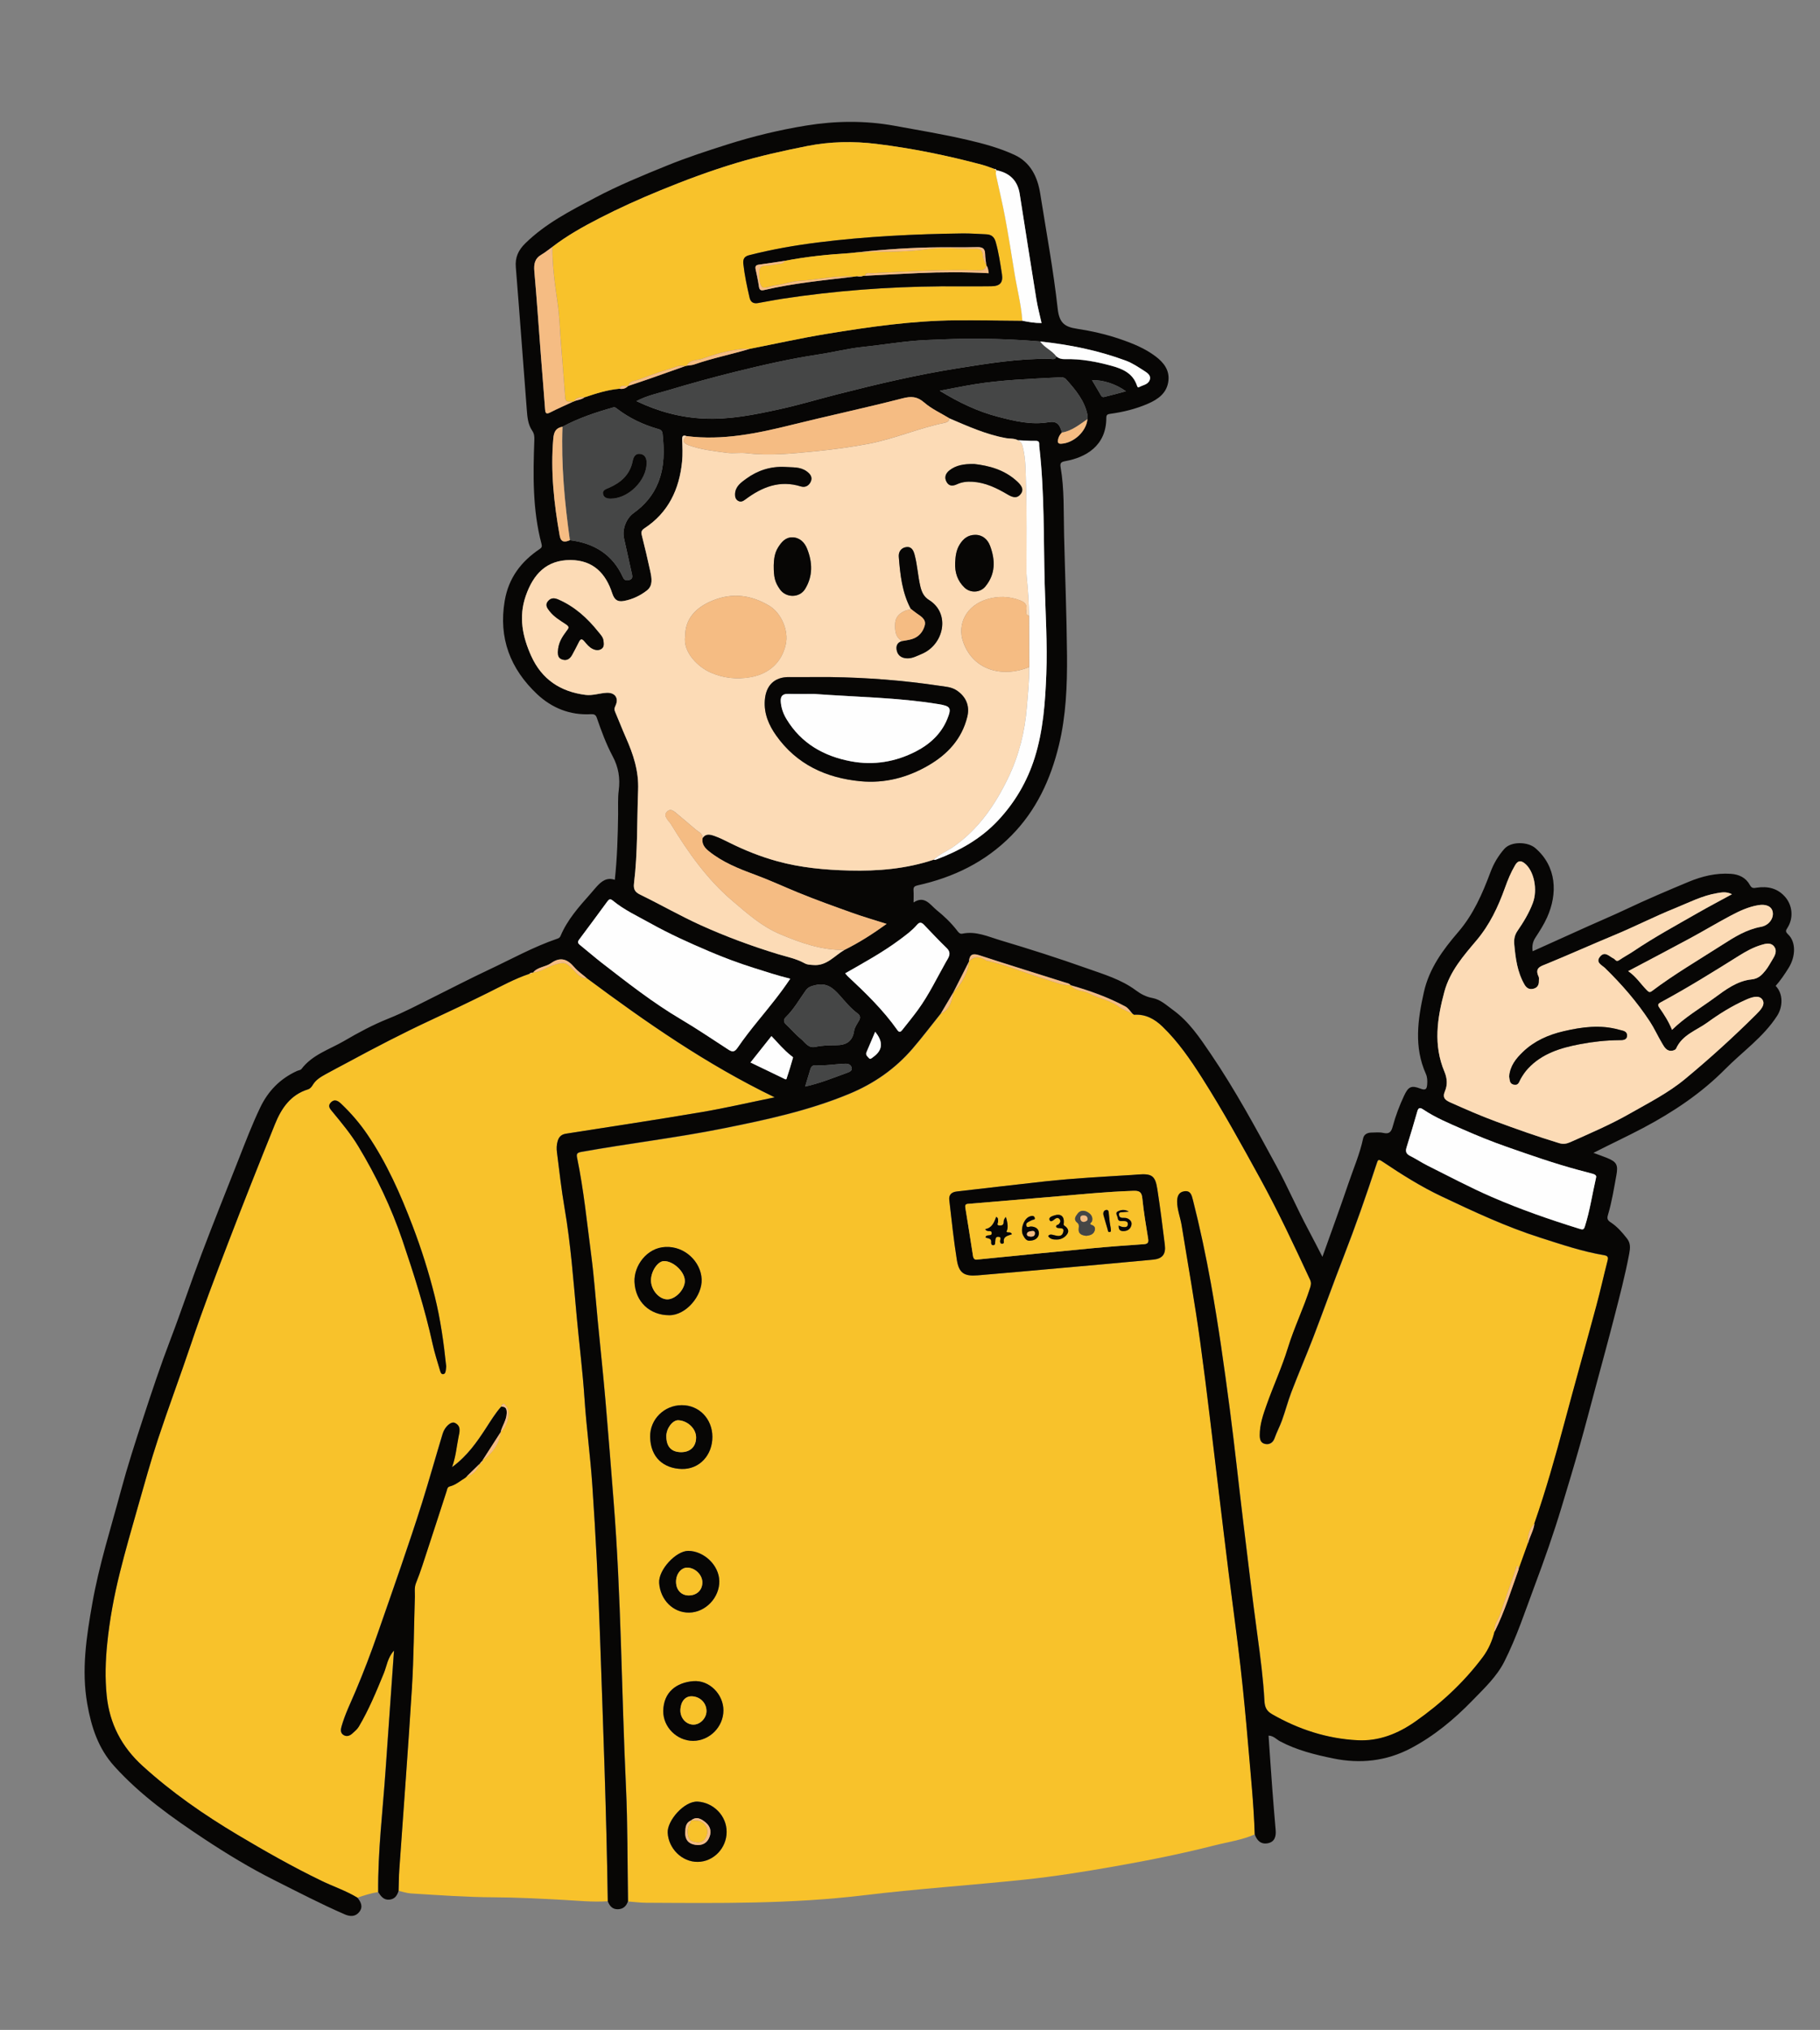 <?xml version="1.0" encoding="UTF-8"?>
<svg id="Layer_1" data-name="Layer 1" xmlns="http://www.w3.org/2000/svg" viewBox="0 0 612 682.47">
  <rect x="0" y="0" width="612" height="682.47" fill="#808080" stroke="none"/>
  <defs>
    <style>
      .cls-1 {
        fill: #f8c22b;
      }

      .cls-1, .cls-2, .cls-3, .cls-4, .cls-5, .cls-6 {
        stroke-width: 0px;
      }

      .cls-2 {
        fill: #454646;
      }

      .cls-3 {
        fill: #070605;
      }

      .cls-4 {
        fill: #f5bc83;
      }

      .cls-5 {
        fill: #fefefe;
      }

      .cls-6 {
        fill: #fcdbb6;
      }
    </style>
  </defs>
  <path class="cls-1" d="M421.98,616.73c-4.42,1.93-9.19,2.58-13.81,3.76-11.11,2.84-22.35,5.06-33.64,7.05-9.97,1.75-19.95,3.35-30.05,4.41-18.01,1.89-36.1,3.09-54.07,5.26-24.36,2.95-48.78,2.65-73.22,2.51-1.99-.01-3.98-.28-5.97-.43-.21-12.87-.1-25.76-.7-38.61-1.5-32.02-1.61-64.1-4.16-96.07-.9-11.23-1.75-22.46-2.73-33.69-.79-8.99-1.74-17.97-2.61-26.95-.71-7.32-1.23-14.66-2.18-21.94-1.43-10.92-2.51-21.9-4.74-32.7-.26-1.24-.08-1.73,1.38-1.99,15.94-2.86,32.03-4.75,47.92-7.94,14.4-2.89,28.68-5.96,42.3-11.63,8.26-3.44,15.35-8.39,21.16-15.12,3.31-3.83,6.36-7.88,9.52-11.83,3.06-1.41,3.64-4.29,4.24-7.16l-.02.04c2.7-2.98,4.81-6.26,5.27-10.39v-.09c1.75-1.81,3.64-1.69,5.62-.39.25.16.59.19.9.26,6.74,1.59,13.1,4.35,19.71,6.31,2.58.76,5.14,1.94,7.95,1.88l-.03-.02c1.65,2.07,4.38,1.68,6.47,2.82,3.06,1.67,6.68,2.11,9.59,4.26,1.42,1.05,3.15,1.68,4.74,2.49.19.13.38.27.57.4,0,0-.02,0-.02,0,3.86-.28,6.93,1.41,9.59,3.98,5.29,5.1,9.41,11.13,13.33,17.29,7,11,13.27,22.42,19.54,33.84,6.08,11.06,11.41,22.5,16.73,33.94.47,1,.36,1.75.05,2.7-2.18,6.89-5.38,13.4-7.51,20.33-1.98,6.45-4.84,12.63-7.1,19.01-1.17,3.29-2.36,6.64-2.34,10.22,0,1.34.22,2.66,1.81,2.98,1.59.32,2.69-.57,3.17-1.93.71-2.03,1.73-3.92,2.47-5.94,1.14-3.14,1.97-6.37,3.15-9.48,2.35-6.17,4.98-12.23,7.35-18.39,3.48-9.05,6.74-18.19,10.25-27.23,4.01-10.31,7.66-20.74,11.1-31.25.43-1.3.54-1.67,1.95-.72,6.4,4.29,12.93,8.42,19.89,11.71,10.85,5.14,21.73,10.23,33.21,13.89,7.06,2.25,14.07,4.64,21.39,5.87,1.33.22,1.52.7,1.21,1.9-1.29,5.01-2.4,10.07-3.75,15.06-3.54,13.15-7.23,26.25-10.75,39.41-3.04,11.38-6.24,22.71-10.11,33.84-1.82,1.89-2.45,4.17-2.2,6.73-1.03,2.86-2.06,5.73-3.09,8.59-.12-.36-.17-.97-.38-1.03-.56-.15-.44.43-.55.76-1.76,5.09-3.6,10.16-5.28,15.27-.65,1.98-2.29,3.67-1.89,5.98-.75,3.12-2.06,6.09-3.94,8.6-6.34,8.48-14.04,15.61-22.7,21.69-5.81,4.08-12.23,6.65-19.41,6.29-10.27-.52-19.82-3.64-28.75-8.75-1.9-1.09-2.48-2.38-2.59-4.51-.39-7.34-1.35-14.63-2.34-21.91-1.74-12.82-3.26-25.66-4.82-38.51-1.52-12.53-2.84-25.08-4.48-37.59-1.84-14.09-3.82-28.16-6.33-42.15-1.7-9.5-3.7-18.94-6.09-28.29-.4-1.57-.78-3.12-2.8-2.87-1.93.25-2.5,1.66-2.49,3.49.01,2.77,1.08,5.31,1.52,7.98,2.12,13.08,4.45,26.12,6.25,39.24,2.32,16.85,4.2,33.75,6.27,50.63,1.1,8.96,2.15,17.92,3.27,26.87,1.32,10.54,2.79,21.06,4,31.61,1.04,9.05,1.87,18.12,2.65,27.2.83,9.71,1.82,19.41,2.13,29.16ZM380.16,395.07c-9.13.57-18.95,1.07-28.72,2.13-9.92,1.08-19.82,2.27-29.74,3.4-1.74.2-2.68,1.14-2.49,2.84.78,6.74,1.48,13.49,2.55,20.19.7,4.4,2.48,5.54,7,5.16,9.39-.79,18.77-1.65,28.16-2.48,10.26-.92,20.52-1.81,30.77-2.79,3.18-.3,4.39-1.81,4-4.97-.76-6.25-1.56-12.51-2.52-18.74-.7-4.52-1.85-5.28-6.43-4.93-.64.05-1.27.1-2.58.2ZM223.76,419.24c-6.26.26-10.62,6.33-10.4,11.72.27,6.76,5.18,11.23,11.71,11.23,5.69,0,11.11-6.59,10.87-12.1-.26-5.88-5.66-11.17-12.18-10.85ZM239.55,483.07c-.02-6.06-4.49-10.66-10.31-10.64-5.92.03-10.7,4.78-10.62,10.62.1,7.1,4.66,10.65,10.57,10.83,5.97.18,10.38-4.63,10.36-10.81ZM241.88,531.52c-.09-5.3-5.19-10.08-10.43-10.11-4.07-.02-10.1,6.35-9.79,10.81.39,5.6,4.63,10.03,10.12,9.94,5.5-.09,10.2-5.05,10.11-10.65ZM244.34,615.89c0-5.46-4.47-9.84-9.71-10.17-4.54-.28-10.33,6.42-10.11,10.47.28,5.27,4.74,9.83,10.1,9.79,5.31-.04,9.71-4.61,9.72-10.09ZM233.06,585.29c5.53-.01,10.18-4.67,10.2-10.22.02-5.41-4.73-10.3-10.16-9.85-5.68.47-9.98,3.73-10.07,10.01-.08,5.47,4.65,10.07,10.03,10.06Z"/>
  <path class="cls-1" d="M127.17,636.13c-2.41.36-4.71,1.11-7,1.89-3.8-2.33-8.05-3.72-12.04-5.65-9.68-4.68-19-9.97-28.23-15.47-11.36-6.77-22.15-14.26-31.96-23.17-7.03-6.39-11.1-14.14-12.07-23.64-.6-5.85-.42-11.65.17-17.47.81-8.04,2.29-15.96,4.23-23.79,1.87-7.5,4.01-14.93,6.13-22.36,2.17-7.59,4.26-15.2,6.74-22.69,3.55-10.73,7.53-21.31,11.13-32.03,3.83-11.4,8.12-22.63,12.42-33.85,5.13-13.38,10.41-26.69,15.78-39.98,2.13-5.26,5.21-9.84,11.07-11.65.86-.26,1.3-.98,1.7-1.62,1.02-1.65,2.59-2.56,4.19-3.45,2.42-1.35,4.89-2.62,7.33-3.93,9.23-5,18.55-9.85,28.06-14.27,6.41-2.98,12.79-6.01,19.13-9.15,4.6-2.28,9.14-4.79,14.05-6.43.42-.01.84-.03,1.11-.42l.15-.04c2.59-.16,4.61-1.86,7.02-2.57,3.49-1.02,3.97-.99,6.56,1.73,1.21,1.27,2.41,2.76,4.46,2.75,19.93,14.83,40.27,29.01,63.19,40.07-8.55,1.74-16.61,3.62-24.74,5-15.11,2.56-30.27,4.86-45.41,7.22-1.54.24-2.39.98-2.83,2.48-.38,1.27-.4,2.54-.24,3.8.81,6.26,1.5,12.54,2.56,18.75,2.07,12.07,2.95,24.27,4.08,36.44.85,9.23,2.02,18.43,2.63,27.69.64,9.64,1.95,19.24,2.61,28.89,1.17,17.07,2.02,34.16,2.61,51.27,1.03,29.57,2.15,59.14,2.6,88.73-5.11.35-10.18-.2-15.27-.47-7.65-.4-15.3-.82-22.95-.85-9.34-.04-18.63-.73-27.94-1.3-1.41-.09-2.8-.58-4.2-.88.08-2.39.09-4.79.25-7.19,1.42-20.34,2.99-40.66,4.24-61.01.63-10.2.67-20.44.99-30.66.05-1.56-.26-3.05.4-4.68,1.56-3.83,2.77-7.8,4.06-11.74,2.09-6.35,4.14-12.72,6.21-19.08.21-.65.19-1.39,1.14-1.63,1.96-.5,3.47-1.86,5.15-2.88.06.04.13.08.19.13-.07-.04-.14-.08-.21-.11.16-.16.32-.31.48-.47,2.3-.57,3.56-2.19,4.37-4.27h.01c.62-.08.93-.41.89-1.05l-.02.02c3.32-2.42,5.72-5.43,6.21-9.67l-.06.02c2.15-1.4,3.5-6.55,2.1-8.36-.39-.5-1.13-2.22-1.92-.15-1.96,2.21-3.48,4.73-5.08,7.19-3.09,4.74-6.3,9.39-11.43,13.15,1.29-3.6,1.52-6.87,2.16-10.06.35-1.75,1.01-3.79-1.23-4.83-1.27-.59-3.37,1.28-4.09,3.65-2.33,7.69-4.49,15.43-6.89,23.1-2.26,7.21-4.69,14.37-7.13,21.52-2.59,7.61-5.29,15.17-7.91,22.77-2.23,6.46-4.68,12.83-7.34,19.13-1.67,3.94-3.57,7.8-4.75,11.95-.31,1.09-.36,2.14.65,2.8,1.08.71,2.16.3,3.04-.52.75-.7,1.6-1.39,2.12-2.25,3.38-5.69,5.89-11.8,8.4-17.91,1.01-2.47,1.27-5.3,3.45-7.69-.97,13.71-1.92,27.02-2.84,40.33-.94,13.62-2.61,27.21-2.48,40.9ZM150.04,459.32c-.82-7.93-1.92-15.75-3.83-23.44-2-8.04-4.49-15.92-7.45-23.68-4.09-10.74-8.71-21.18-15.19-30.72-2.54-3.75-5.49-7.17-8.75-10.29-.93-.89-2.18-1.91-3.55-.53-1.19,1.2-.28,2.16.5,3.1,3.08,3.74,6.2,7.49,8.71,11.63,6.06,10.03,11.1,20.59,14.87,31.67,3.89,11.46,7.55,23,10.14,34.85.66,3.03,1.63,6,2.51,8.98.15.5.36,1.2,1.06,1.11.65-.09.77-.74.86-1.3.07-.47.09-.95.13-1.37Z"/>
  <path class="cls-3" d="M204.38,639.2c-.44-29.59-1.57-59.16-2.6-88.73-.59-17.1-1.44-34.2-2.61-51.27-.66-9.64-1.97-19.24-2.61-28.89-.62-9.26-1.78-18.46-2.63-27.69-1.12-12.17-2-24.37-4.08-36.44-1.07-6.21-1.76-12.49-2.56-18.75-.16-1.26-.14-2.52.24-3.8.44-1.49,1.29-2.24,2.83-2.48,15.14-2.37,30.3-4.66,45.41-7.22,8.14-1.38,16.19-3.25,24.74-5-22.92-11.06-43.26-25.24-63.19-40.07-1.42-1.22-3.03-2.29-4.23-3.71-2.31-2.72-4.67-3.57-7.81-1.33-1.83,1.31-4.45,1.22-6.01,3.13,0,0-.15.04-.15.04-.43-.01-.82.08-1.11.42-4.91,1.64-9.45,4.15-14.05,6.43-6.34,3.14-12.71,6.17-19.13,9.15-9.51,4.43-18.83,9.28-28.06,14.27-2.44,1.32-4.91,2.58-7.33,3.93-1.59.89-3.17,1.81-4.19,3.45-.4.64-.84,1.35-1.7,1.62-5.86,1.81-8.94,6.39-11.07,11.65-5.37,13.28-10.65,26.6-15.78,39.98-4.3,11.22-8.59,22.45-12.42,33.85-3.6,10.71-7.58,21.3-11.13,32.03-2.48,7.49-4.57,15.1-6.74,22.69-2.12,7.43-4.27,14.86-6.13,22.36-1.95,7.82-3.42,15.75-4.23,23.79-.59,5.82-.76,11.61-.17,17.47.97,9.5,5.04,17.25,12.07,23.64,9.8,8.91,20.6,16.4,31.96,23.17,9.23,5.5,18.55,10.79,28.23,15.47,3.99,1.93,8.24,3.33,12.04,5.65,1.2,1.46,1.97,3.09.66,4.77-1.31,1.68-3.08,1.65-4.97.83-8.07-3.52-15.87-7.58-23.73-11.53-8.11-4.08-15.85-8.78-23.4-13.77-10.85-7.17-21.44-14.69-30.27-24.45-5.5-6.07-7.78-13.31-9.14-21.06-1.99-11.39-.26-22.56,1.72-33.78,2.26-12.82,6.21-25.17,9.57-37.7,2.23-8.3,4.87-16.47,7.54-24.62,2.89-8.83,5.83-17.66,9.16-26.36,3.63-9.5,6.83-19.16,10.43-28.66,4.05-10.7,8.32-21.32,12.51-31.96,2.3-5.84,4.53-11.7,7.24-17.36,2.65-5.55,6.71-9.71,12.35-12.28.5-.23,1.22-.28,1.51-.66,3.67-4.85,9.43-6.57,14.37-9.45,4.78-2.8,9.7-5.44,14.86-7.5,5.17-2.06,10.06-4.67,15.02-7.14,6.24-3.11,12.44-6.32,18.75-9.29,7.61-3.57,14.97-7.68,22.96-10.41.56-.19.93-.36,1.18-.98,2.29-5.43,6.15-9.75,9.99-14.08.74-.83,1.43-1.7,2.17-2.51,1.62-1.77,3.39-3.19,6.08-2.25.8-7.41,1.01-14.67,1.11-21.93.04-2.72-.14-5.47.21-8.15.53-4.08-.09-7.81-2.03-11.44-2.21-4.14-3.83-8.56-5.36-13-.36-1.04-.98-1.22-1.99-1.17-7,.4-13.14-2.1-18.07-6.74-8.99-8.47-13.03-18.84-10.89-31.4,1.31-7.69,5.5-13.17,11.74-17.38.69-.46.86-.82.63-1.72-3.04-11.51-2.85-23.25-2.41-35.01.04-1.16-.05-2.09-.75-3.11-1.38-2.03-1.6-4.49-1.78-6.87-1.25-16.02-2.4-32.04-3.7-48.06-.27-3.32.84-5.7,3.18-8.01,6.8-6.67,15.13-10.92,23.39-15.29,7.87-4.17,16.11-7.55,24.34-10.89,6.61-2.69,13.43-4.91,20.23-7.07,8.66-2.75,17.5-4.89,26.46-6.35,9.92-1.62,19.89-1.73,29.82.08,8.16,1.49,16.34,2.85,24.42,4.73,5.44,1.26,10.84,2.72,15.88,5.06,5.34,2.49,7.72,7.35,8.61,12.97,2.05,12.92,4.45,25.81,5.89,38.8.53,4.73,2.37,6.05,6.45,6.67,4.87.74,9.7,1.84,14.39,3.43,4.31,1.46,8.51,3.15,12.15,5.92,2.63,2,4.62,4.53,4.24,8.07-.44,4.14-3.38,6.26-6.9,7.79-4.05,1.75-8.28,2.8-12.64,3.39-.93.12-1.35.3-1.35,1.4,0,9.38-6.94,13.28-13.74,14.5-1.49.27-1.87.65-1.63,2.05,1.31,7.53.98,15.14,1.17,22.73.33,13.51.87,27.02.99,40.53.08,10.15-.33,20.37-2.74,30.26-2.76,11.37-7.54,21.8-15.98,30.35-8.79,8.9-19.44,14.03-31.45,16.7-1.04.23-1.54.55-1.45,1.69.1,1.27.02,2.55.02,4.08,3.75-2.49,5.6.83,7.75,2.56,2.46,1.98,4.79,4.19,6.76,6.72.48.62.95,1.41,1.9,1.21,4.57-.96,8.68,1.01,12.81,2.24,9.74,2.9,19.44,6,29.02,9.4,5.66,2.01,11.55,3.73,16.47,7.39,1.74,1.29,3.45,2.21,5.63,2.61,2.69.49,4.72,2.44,6.9,4.02,5.42,3.93,9.03,9.37,12.71,14.79,8.17,12.03,15.07,24.79,22,37.55,3.85,7.09,7.03,14.51,10.83,21.61,1.52,2.85,2.98,5.73,4.7,9.04,3.04-8.54,5.99-16.57,8.74-24.67,1.71-5.04,3.84-9.93,4.95-15.17.28-1.3,1.39-1.91,2.72-1.93,1.36-.02,2.77-.19,4.06.11,2.11.49,2.71-.45,3.2-2.28.95-3.53,2.26-6.96,3.81-10.27,1.4-3,2.42-3.52,5.42-2.36,1.75.67,2.21.26,2.33-1.44.09-1.23.05-2.38-.45-3.51-4.04-9.05-2.73-18.19-.67-27.43,1.78-7.99,6.41-14.27,11.55-20.24,5.14-5.97,8.17-12.98,10.88-20.22,1.06-2.84,2.57-5.38,4.6-7.71,2.31-2.66,7.93-2.46,10.44-.31,7.25,6.22,7.55,15.37,3.96,23.33-1.07,2.38-2.5,4.61-3.93,6.8-.94,1.45-1.16,2.91-.92,4.57,6.24-2.82,12.44-5.62,18.64-8.41,4.27-1.92,8.59-3.73,12.82-5.74,6.89-3.27,13.91-6.24,20.95-9.18,4.54-1.89,9.21-3.03,14.18-2.71,2.85.18,5.13,1.31,6.47,3.78.65,1.2,1.31,1.03,2.28.88,3.76-.55,7.09.17,9.68,3.24,2.35,2.79,2.74,6.96.7,10.2-.58.92-.85,1.28.18,2.26,2.68,2.54,2.61,7.4.14,11.34-1.31,2.09-2.68,4.13-4.32,5.98,2.58,2.66,2.46,7.01.49,10.07-4.63,7.18-11.6,11.99-17.46,17.91-8.09,8.18-17.52,14.45-27.66,19.82-5.39,2.85-10.93,5.41-16.64,8.34,1.72.64,3.12,1.11,4.49,1.67,3.33,1.34,3.86,2.37,3.22,5.85-.82,4.47-1.52,8.97-2.83,13.33-.34,1.15-.24,1.77.92,2.51,2.18,1.41,3.9,3.41,5.5,5.46,1.19,1.53,1.1,3.1.73,5.08-1.38,7.3-3.26,14.46-5.11,21.64-1.98,7.71-4.09,15.39-6.16,23.08-1.77,6.61-3.49,13.23-5.36,19.81-1.97,6.96-4.06,13.89-6.16,20.82-2.67,8.83-5.73,17.52-8.96,26.15-3.23,8.62-6.09,17.41-10.25,25.64-2.57,5.08-6.76,8.99-10.69,13.04-6.17,6.35-12.92,11.98-20.79,16.12-8.23,4.32-16.98,5.26-26.05,3.4-6.16-1.27-12.23-2.76-17.87-5.75-1.21-.64-2.2-1.89-3.88-1.92.42,6.02.81,11.97,1.26,17.92.34,4.62.74,9.24,1.13,13.86.18,2.12-.33,3.95-2.64,4.4-2.32.45-3.69-.93-4.41-3.04-.31-9.75-1.3-19.45-2.13-29.16-.78-9.08-1.62-18.15-2.65-27.2-1.21-10.55-2.68-21.07-4-31.61-1.12-8.95-2.18-17.92-3.27-26.87-2.06-16.88-3.95-33.79-6.27-50.63-1.8-13.12-4.14-26.16-6.25-39.24-.43-2.67-1.5-5.22-1.52-7.98,0-1.82.56-3.24,2.49-3.49,2.02-.26,2.4,1.3,2.8,2.87,2.38,9.35,4.38,18.79,6.09,28.29,2.51,13.99,4.48,28.06,6.33,42.15,1.64,12.51,2.96,25.07,4.48,37.59,1.56,12.84,3.08,25.69,4.82,38.51.99,7.29,1.94,14.57,2.34,21.91.11,2.12.69,3.42,2.59,4.51,8.93,5.12,18.48,8.23,28.75,8.75,7.18.37,13.6-2.21,19.41-6.29,8.66-6.07,16.36-13.2,22.7-21.69,1.87-2.51,3.18-5.48,3.94-8.6,3.37-6.74,5.55-13.94,8.1-20.99,1.03-2.86,2.06-5.73,3.09-8.59.55-2.3,1.89-4.35,2.19-6.73,3.87-11.13,7.07-22.46,10.11-33.84,3.52-13.15,7.21-26.26,10.75-39.41,1.35-4.99,2.46-10.05,3.75-15.06.31-1.2.12-1.68-1.21-1.9-7.33-1.23-14.34-3.62-21.39-5.87-11.49-3.66-22.36-8.75-33.21-13.89-6.96-3.29-13.5-7.42-19.89-11.71-1.41-.95-1.53-.58-1.95.72-3.44,10.51-7.09,20.94-11.1,31.25-3.51,9.04-6.78,18.17-10.25,27.23-2.37,6.16-5,12.22-7.35,18.39-1.18,3.11-2.01,6.34-3.15,9.48-.74,2.03-1.76,3.91-2.47,5.94-.48,1.37-1.58,2.26-3.17,1.93-1.59-.32-1.81-1.64-1.81-2.98-.01-3.58,1.17-6.93,2.34-10.22,2.26-6.38,5.12-12.56,7.1-19.01,2.13-6.93,5.32-13.44,7.51-20.33.3-.95.41-1.7-.05-2.7-5.32-11.44-10.66-22.87-16.73-33.94-6.27-11.42-12.55-22.84-19.54-33.84-3.92-6.16-8.04-12.18-13.33-17.29-2.66-2.57-5.73-4.26-9.59-3.98,0,0,.02,0,.02,0-.19-.13-.38-.27-.56-.4-.8-.84-1.32-1.85-2.46-2.46-5.83-3.12-12.01-5.29-18.34-7.11l.03.02c-.38-.61-1.06-.68-1.65-.86-9.69-3.07-19.41-6.05-29.07-9.22-2.25-.74-3.24-.25-3.47,2.02,0,0,.01.09.01.09-1.76,3.46-3.51,6.93-5.27,10.39,0,0,.02-.04.02-.04-1.41,2.39-2.83,4.77-4.24,7.16-3.17,3.95-6.22,8-9.52,11.83-5.81,6.74-12.91,11.69-21.16,15.12-13.63,5.67-27.91,8.74-42.3,11.63-15.89,3.19-31.98,5.08-47.92,7.94-1.47.26-1.64.74-1.38,1.99,2.23,10.8,3.31,21.78,4.74,32.7.96,7.28,1.47,14.62,2.18,21.94.88,8.98,1.83,17.96,2.61,26.95.98,11.22,1.84,22.46,2.73,33.69,2.55,31.97,2.66,64.05,4.16,96.07.6,12.85.49,25.74.7,38.61-.55,1.64-1.61,2.65-3.41,2.69-1.91.04-2.82-1.19-3.42-2.78ZM211.25,129.74l-.04.02c2.31-.78,4.63-1.53,6.94-2.34,4.15-1.45,8.3-2.93,12.45-4.4l.16.04.12-.11c.86-.14,1.76-.15,2.56-.43,6.12-2.13,12.49-3.39,18.69-5.25,8.6-1.68,17.14-3.59,25.8-5.02,14.44-2.38,28.9-4.45,43.56-4.56,7.42-.06,14.85.09,22.27.14,2.09.42,4.19.8,6.47.77-.61-2.78-1.32-5.39-1.75-8.05-1.91-11.78-3.74-23.58-5.6-35.37-.7-4.42-3.28-7.04-7.84-7.96l.02.03c-.1-.29-.28-.46-.61-.41-1.43-.49-2.83-1.07-4.29-1.46-11.65-3.11-23.44-5.52-35.41-6.99-7.8-.96-15.63-.82-23.38.72-7.97,1.59-15.89,3.33-23.7,5.67-8.78,2.63-17.32,5.82-25.78,9.29-6.91,2.83-13.71,5.9-20.36,9.32-5.51,2.83-10.9,5.84-15.82,9.64-1.2.86-2.35,1.83-3.63,2.57-2.28,1.31-2.63,3.17-2.41,5.65.85,9.52,1.48,19.06,2.22,28.59.46,5.96.97,11.91,1.4,17.86.1,1.43.53,1.57,1.77.94,2.51-1.28,5.1-2.41,7.66-3.6l.15.03.1-.12c1.16-.53,2.52-.52,3.57-1.36,3.83-1.29,7.68-2.53,11.74-2.88,1.15.2,2.14-.1,2.95-.96ZM367.18,127.82c-.06-.04-.12-.08-.18-.13.07.04.13.07.2.11.89,1.51,1.78,3.02,2.67,4.53.32.55.61,1.32,1.36,1.15,2.41-.56,4.79-1.24,7.37-1.93-3.36-2.46-7.79-3.87-11.41-3.72ZM365.66,140.93c.02-.4.13-.8.06-1.18-.9-4.94-3.99-8.59-7.18-12.18-.83-.93-1.89-.72-2.9-.67-9.38.51-18.78.81-28.08,2.33-3.69.6-7.35,1.36-11.56,2.15,6.54,4.01,12.87,7,19.66,8.76,5.52,1.43,11.14,2.81,17,1.8,2.55-.44,3.72.61,4.42,3.51-.69.69-1.16,1.51-1.3,2.46-.12.77-.04,1.34,1.1,1.28,4.2-.23,8.4-4.11,8.8-8.25ZM189.14,143.47c-2.23.41-2.89,1.73-3.08,4-.95,11,.23,21.82,2.15,32.61.41,2.33,1.73,2.27,3.43,1.53,8.16,1.02,14.38,4.81,17.85,12.51.47,1.03,1.21,1.16,2.15.87,1-.3,1.08-1,.88-1.89-.91-4.03-1.78-8.07-2.69-12.11-.68-3.02.76-6.73,3.23-8.49,3.7-2.65,6.57-5.99,8.27-10.26,2.13-5.35,2.08-10.87,1.46-16.47-.13-1.2-.96-1.39-1.76-1.62-4.85-1.42-9.35-3.55-13.38-6.61-.46-.35-.82-.74-1.46-.56-5.87,1.66-11.65,3.58-17.05,6.49ZM349.79,114.81c-6.59-.56-13.2-.84-19.82-.93-6.15-.08-12.29.19-18.43.45-7.17.3-14.23,1.57-21.35,2.31-4.97.51-9.86,1.78-14.82,2.52-9.45,1.42-18.76,3.54-28.02,5.83-7.64,1.89-15.24,3.99-22.78,6.25-3.45,1.03-7.05,1.77-10.56,3.62,7.36,3.52,14.83,5.5,22.68,5.87,8.67.41,17.13-1.32,25.52-3.16,6.44-1.41,12.78-3.32,19.17-4.95,13.33-3.41,26.73-6.58,40.34-8.75,10.38-1.65,20.75-3.37,31.31-3.22.75.01,1.84.5,2.18-.8.83.7,1.77.95,2.87.92,5.4-.15,10.67.86,15.83,2.28,3.55.98,6.96,2.46,8.33,6.42.12.35.29.98.73.73,1.27-.73,3.06-.83,3.63-2.44.5-1.39-.64-2.26-1.59-2.87-2.06-1.33-4.14-2.76-6.42-3.6-9.3-3.46-18.97-5.41-28.83-6.45ZM313.94,289.04c.24,0,.5.08.71,0,7.87-2.94,15.05-6.91,20.9-13.14,5.77-6.14,9.89-13.22,12.39-21.18,2.87-9.12,3.53-18.62,3.9-28.12.39-10.07-.27-20.13-.54-30.19-.42-15.49-.04-31-1.84-46.43-.09-.8.31-1.81-1.21-1.77-1.99.05-3.98-.13-5.97-.21-1.24-.68-2.64-.47-3.95-.7-6.73-1.21-12.89-4.01-19.11-6.66-2.83-1.73-5.95-3.14-8.42-5.28-2.39-2.08-4.37-2.18-7.35-1.41-12.32,3.17-24.77,5.82-37.12,8.88-11.66,2.89-23.32,5.35-35.44,3.81-1.1-.4-1.57-.18-1.51,1.15.1,2.47.22,4.97-.03,7.43-.94,9.28-4.59,17.12-12.64,22.39-1.01.66-1.16,1.27-.9,2.34,1,4.01,1.97,8.04,2.84,12.08.49,2.28.99,4.84-1.11,6.48-2.24,1.76-4.88,3.01-7.75,3.54-2.11.39-3.21-.35-3.95-2.63-2.13-6.55-6.32-11.09-13.99-11.13-8.08-.04-12.53,4.73-15.08,12.1-2.42,7.03-1.08,13.67,1.86,20.17,3.55,7.85,9.81,12,18.23,13.06,2.42.31,4.75-.58,7.13-.7,2.83-.14,4.17,1.81,2.97,4.35-.34.71-.48,1.22-.15,1.97,1.26,2.92,2.39,5.89,3.67,8.79,2.48,5.61,4.35,11.17,4.09,17.59-.41,10.45-.1,20.94-1.38,31.35-.25,2.04.34,2.97,2.09,3.82,6.84,3.33,13.43,7.13,20.38,10.28,8.42,3.81,17.04,6.99,25.86,9.69,3.03.93,6.21,1.53,9,3.08,1.01.56,1.89.51,2.91.6,4.54.41,7.13-3.11,10.49-5.05,4.93-2.45,9.55-5.38,14.22-8.77-4.07-1.3-7.78-2.37-11.41-3.66-6.12-2.19-12.25-4.38-18.26-6.84-4.91-2.01-9.72-4.25-14.72-6.09-5.4-1.99-10.8-4.16-15.38-7.85-1.41-1.14-2.48-2.46-2.1-4.45,1.03-1.55,2.53-1.18,3.84-.73,1.79.62,3.51,1.49,5.21,2.34,5.13,2.55,10.41,4.66,15.94,6.19,7.98,2.2,16.14,2.95,24.36,3.15,9.6.24,19.11-.56,28.3-3.63ZM582.38,300.65c-1.92-.96-3.48-.61-5.02-.35-5,.83-9.44,3.17-14.07,5.04-6.92,2.79-13.56,6.2-20.44,9.06-7.56,3.14-15.03,6.49-22.59,9.6-2.13.88-4.33,1.31-2.85,4.4.19.4.06.95.07,1.43.05,1.4-.6,2.34-1.94,2.63-1.29.28-2.2-.22-2.91-1.45-2.42-4.2-3-8.83-3.43-13.52-.15-1.68.13-3.12,1.09-4.52,2.03-2.95,3.88-5.99,5.15-9.37,1.69-4.48.42-10.77-2.69-13.29-1.43-1.16-2.37-.91-3.27.6-1.43,2.41-2.47,4.98-3.41,7.6-2.29,6.38-5.11,12.39-9.58,17.68-4.37,5.18-8.91,10.33-10.78,17.21-2.45,9.03-3.76,17.97.02,26.94.92,2.17,1.07,4.43.17,6.52-1.02,2.38.23,3.1,2.04,3.9,4.93,2.19,9.87,4.37,14.93,6.24,7.08,2.61,14.2,5.15,21.42,7.34,1.32.4,2.48.23,3.7-.31,6.74-3.01,13.52-5.9,19.95-9.56,6.4-3.64,13-6.97,18.69-11.69,8.31-6.88,16.3-14.14,23.95-21.75,1.32-1.31,3.34-3.33,1.95-5.08-1.21-1.52-3.7-.59-5.57.24-4.56,2.04-8.82,4.69-12.81,7.59-3.67,2.66-8.49,4.12-10.54,8.8-.15.34-.77.59-1.21.67-1.91.34-2.7-1.14-3.46-2.41-1.46-2.45-2.63-5.08-4.19-7.45-4.32-6.57-9.45-12.47-15.08-17.96-.95-.93-3.25-1.83-1.64-3.78,1.65-2.01,3.11-.05,4.59.63.21.1.36.31.54.47.49.46.86.39,1.44-.01,1.5-1.03,3.13-1.88,4.64-2.89,6.98-4.71,14.37-8.72,21.66-12.9,3.69-2.11,7.45-4.08,11.49-6.29ZM265.73,329.05c-4.34-1.07-8.26-2.37-12.19-3.61-5.08-1.6-10.07-3.46-14.95-5.54-6.77-2.88-13.49-5.91-19.93-9.51-4.28-2.39-8.76-4.44-12.57-7.59-.89-.73-1.3-.48-1.88.31-3.13,4.28-6.3,8.55-9.47,12.8-.55.74-.45,1.21.26,1.78,2.47,1.98,4.85,4.07,7.35,6.01,8.63,6.68,17.21,13.43,26.64,19,5.44,3.21,10.67,6.78,15.98,10.21,1.26.82,2.04.84,3.03-.61,2.19-3.2,4.6-6.27,7.05-9.28,3.63-4.47,7.3-8.89,10.69-13.97ZM536.68,396.01c.3-.85-.43-1.17-1.26-1.4-1.53-.42-3.07-.81-4.6-1.22-8.21-2.21-16.23-5.03-24.24-7.83-5.02-1.76-9.94-3.76-14.81-5.9-4.51-1.99-9.06-3.86-13.18-6.62-.74-.5-1.55-.89-1.96.5-1.19,4.12-2.41,8.23-3.68,12.32-.44,1.41,0,2.17,1.28,2.81,1.98.99,3.83,2.24,5.81,3.23,7.16,3.57,14.24,7.34,21.57,10.53,9.62,4.18,19.53,7.62,29.56,10.73,1.06.33,1.41.32,1.78-.84,1.67-5.25,2.45-10.69,3.73-16.29ZM284.22,327.24c.3.36.53.69.81.95,6.02,5.63,11.94,11.36,16.72,18.13.68.96,1.18.54,1.66-.07,1.76-2.21,3.55-4.41,5.22-6.7,3.7-5.06,6.39-10.73,9.46-16.16.73-1.29,2.08-2.87.27-4.61-2.64-2.54-5.13-5.23-7.67-7.87-.82-.85-1.49-.98-2.35.02-1.66,1.94-3.73,3.43-5.75,4.95-5.76,4.31-12.08,7.75-18.38,11.35ZM547.5,326.5c2.69,1.83,4.25,4.37,6.3,6.43.65.66.98.81,1.72.25,7.53-5.67,15.67-10.43,23.59-15.5,4.06-2.6,8.18-5.2,13.08-6.08,2.57-.46,4.34-2.8,3.91-5.02-.34-1.78-2.1-2.72-4.88-2.25-3.31.56-6.36,1.98-9.29,3.54-4.61,2.46-9.09,5.14-13.68,7.62-6.81,3.68-13.66,7.26-20.74,11.01ZM274.28,351.95c2.26-.48,4.57-.53,6.88-.54,3.33,0,5.5-1.21,6.04-4.8.18-1.2,1-2.34,1.64-3.44.59-1.02.42-1.79-.47-2.45-2.32-1.71-4.13-3.95-6.01-6.07-2.23-2.51-4.4-4.32-8.09-3.46-1.39.33-2.43.56-3.33,1.81-2.17,3.02-3.98,6.31-6.69,8.94-.73.71-.94,1.57.04,2.47,1.7,1.56,3.18,3.38,4.97,4.82,1.46,1.17,2.51,3.33,5.01,2.72ZM562.25,346.24c4.35-4.27,9.43-7.22,14.14-10.67,3.84-2.82,7.73-5.79,12.64-6.29,2.25-.23,3.42-1.49,4.59-2.93,1-1.22,1.72-2.67,2.56-4.02.84-1.35,1.45-2.88.31-4.21-1.14-1.33-2.79-.87-4.26-.42-2.68.81-5.12,2.15-7.48,3.63-8.61,5.4-17.23,10.77-26.18,15.59-1.06.57-1.25.92-.56,1.91,1.58,2.26,3.08,4.58,4.24,7.41ZM252.36,357.22c3.71,1.79,7.38,3.57,11.07,5.33.32.15.92.54,1.05.15.81-2.35,1.51-4.74,2.19-7.14.04-.14-.42-.43-.66-.63-2.47-1.95-4.48-4.36-6.6-6.59-2.33,2.93-4.62,5.82-7.05,8.88ZM270.73,365.31c5.09-1.12,9.61-2.99,14.2-4.65.71-.26,1.83-.69,1.42-1.84-.31-.88-1.11-1.23-2.12-1.19-3.33.11-6.63.74-9.98.52-.96-.06-1.49.48-1.74,1.3-.58,1.85-1.13,3.72-1.77,5.86ZM294.29,346.88c-1.01,2.39-1.94,4.63-2.92,6.86-.43.98.37,1.49.82,2.02.46.55.96-.04,1.41-.36q4.37-3.1,1.44-7.48c-.2-.31-.43-.59-.76-1.04Z"/>
  <path class="cls-3" d="M156.47,496.85c-1.69,1.02-3.2,2.38-5.15,2.88-.95.24-.92.97-1.14,1.63-2.07,6.36-4.11,12.73-6.21,19.08-1.3,3.93-2.5,7.91-4.06,11.74-.66,1.63-.36,3.12-.4,4.68-.32,10.22-.37,20.46-.99,30.66-1.25,20.35-2.83,40.67-4.24,61.01-.17,2.39-.17,4.79-.25,7.19-.47,1.5-1.2,2.72-2.97,2.94-2.01.25-2.95-1.1-3.88-2.5-.13-13.69,1.54-27.27,2.48-40.9.92-13.31,1.88-26.62,2.84-40.33-2.18,2.39-2.43,5.22-3.45,7.69-2.51,6.11-5.02,12.22-8.4,17.91-.51.87-1.37,1.55-2.12,2.25-.88.82-1.96,1.22-3.04.52-1.01-.66-.96-1.71-.65-2.8,1.17-4.15,3.08-8.01,4.75-11.95,2.66-6.3,5.11-12.67,7.34-19.13,2.62-7.59,5.32-15.16,7.91-22.77,2.44-7.15,4.87-14.31,7.13-21.52,2.4-7.67,4.56-15.41,6.89-23.1.72-2.37,2.82-4.24,4.09-3.65,2.24,1.04,1.58,3.08,1.23,4.83-.64,3.19-.87,6.46-2.16,10.06,5.13-3.76,8.34-8.41,11.43-13.15,1.6-2.46,3.13-4.98,5.08-7.18,1.66-.09,1.91.87,1.86,2.27-.09,2.29-1.49,4.12-2.03,6.24,0,0,.06-.02.06-.02-2.07,3.22-4.14,6.45-6.21,9.67,0,0,.02-.02.02-.02-.3.35-.59.69-.89,1.04,0,0-.01.01-.01.01-1.46,1.42-2.91,2.85-4.37,4.27-.16.16-.32.31-.48.47,0,0,.01-.01.01-.01Z"/>
  <path class="cls-3" d="M380.16,395.07c1.31-.1,1.95-.15,2.58-.2,4.59-.34,5.73.41,6.43,4.93.96,6.23,1.76,12.48,2.52,18.74.39,3.16-.82,4.67-4,4.97-10.25.98-20.51,1.87-30.77,2.79-9.38.84-18.77,1.7-28.16,2.48-4.52.38-6.3-.76-7-5.16-1.07-6.7-1.77-13.45-2.55-20.19-.2-1.7.75-2.64,2.49-2.84,9.91-1.12,19.82-2.32,29.74-3.4,9.77-1.06,19.59-1.56,28.72-2.13ZM328.71,423.45c.37-.03.61-.04.85-.07,12.54-1.24,25.07-2.51,37.62-3.7,5.8-.55,11.61-.97,17.42-1.37,1.4-.09,1.69-.57,1.47-1.91-.73-4.49-1.49-8.98-1.94-13.49-.21-2.1-.93-2.6-2.96-2.54-9.51.3-18.96,1.3-28.42,2.09-8.91.75-17.82,1.51-26.72,2.25-.82.07-1.63,0-1.42,1.27.89,5.43,1.74,10.86,2.59,16.3.16.99.68,1.38,1.52,1.17Z"/>
  <path class="cls-3" d="M223.76,419.24c6.51-.32,11.92,4.97,12.18,10.85.24,5.5-5.17,12.09-10.87,12.1-6.53,0-11.43-4.46-11.71-11.23-.22-5.39,4.13-11.46,10.4-11.72ZM230.29,430.6c-.03-3.03-3.88-6.66-7.02-6.61-2.12.03-4.4,3.46-4.36,6.56.04,3.23,2.82,6.37,5.59,6.3,2.74-.07,5.82-3.39,5.8-6.25Z"/>
  <path class="cls-3" d="M239.55,483.07c.02,6.19-4.38,10.99-10.36,10.81-5.91-.18-10.47-3.73-10.57-10.83-.09-5.83,4.69-10.59,10.62-10.62,5.83-.03,10.29,4.58,10.31,10.64ZM224.06,482.82c-.03,3.51,1.65,5.37,4.89,5.41,3.15.04,5.13-1.87,5.12-4.96,0-2.91-2.78-5.6-5.95-5.77-1.92-.1-4.04,2.68-4.07,5.32Z"/>
  <path class="cls-3" d="M241.88,531.52c.1,5.6-4.61,10.56-10.11,10.65-5.49.09-9.73-4.34-10.12-9.94-.31-4.46,5.72-10.84,9.79-10.81,5.24.03,10.34,4.81,10.43,10.11ZM236.18,532.06c.02-2.55-2.37-4.95-5.02-5.01-2.05-.05-3.76,2-3.83,4.59-.07,2.78,1.65,4.73,4.2,4.76,2.73.03,4.62-1.74,4.65-4.34Z"/>
  <path class="cls-3" d="M244.34,615.89c0,5.48-4.41,10.05-9.72,10.09-5.36.04-9.82-4.52-10.1-9.79-.21-4.05,5.57-10.75,10.11-10.47,5.24.32,9.72,4.71,9.71,10.17ZM232.34,612.06c-1.79.79-1.85,2.39-1.91,4.01-.07,1.99.69,3.48,2.67,4.02,2.11.57,4.13.14,5.2-1.88.99-1.88.86-3.91-.94-5.42-1.5-1.27-3.11-2.27-5.04-.71l.02-.02Z"/>
  <path class="cls-3" d="M233.06,585.29c-5.38.01-10.11-4.59-10.03-10.06.09-6.28,4.38-9.54,10.07-10.01,5.44-.45,10.18,4.44,10.16,9.85-.02,5.55-4.67,10.21-10.2,10.22ZM228.79,574.77c-.15,2.69,1.78,4.97,4.27,5.06,2.25.08,4.4-2.03,4.49-4.4.1-2.75-2.02-4.99-4.86-5.12-2.21-.1-3.75,1.66-3.91,4.46Z"/>
  <path class="cls-4" d="M325.84,323.22c.24-2.26,1.23-2.75,3.47-2.02,9.66,3.17,19.38,6.15,29.07,9.22.58.19,1.27.25,1.65.86-2.81.06-5.37-1.12-7.95-1.88-6.61-1.96-12.97-4.72-19.71-6.31-.3-.07-.65-.1-.9-.26-1.99-1.3-3.87-1.43-5.64.39Z"/>
  <path class="cls-4" d="M360,331.27c6.32,1.82,12.51,3.99,18.34,7.11,1.14.61,1.67,1.62,2.46,2.46-1.59-.82-3.32-1.45-4.74-2.49-2.91-2.15-6.53-2.59-9.59-4.26-2.09-1.14-4.82-.74-6.47-2.82Z"/>
  <path class="cls-4" d="M510.71,527.56c-2.55,7.05-4.73,14.25-8.1,20.99-.4-2.31,1.24-4,1.89-5.98,1.68-5.12,3.52-10.18,5.28-15.27.12-.34,0-.92.55-.76.2.06.25.67.38,1.03Z"/>
  <path class="cls-4" d="M320.59,333.7c1.76-3.46,3.51-6.92,5.27-10.39-.45,4.12-2.57,7.4-5.27,10.39Z"/>
  <path class="cls-4" d="M316.38,340.81c1.41-2.39,2.83-4.77,4.24-7.16-.6,2.87-1.18,5.75-4.24,7.16Z"/>
  <path class="cls-4" d="M516,512.24c-.31,2.38-1.65,4.43-2.19,6.73-.25-2.57.37-4.84,2.19-6.73Z"/>
  <path class="cls-4" d="M381.36,341.24s-.02,0-.02,0c0,0,.02,0,.02,0Z"/>
  <path class="cls-3" d="M150.04,459.32c-.04.42-.05.9-.13,1.37-.09.56-.21,1.22-.86,1.3-.7.09-.91-.61-1.06-1.11-.88-2.98-1.84-5.95-2.51-8.98-2.59-11.85-6.26-23.39-10.14-34.85-3.76-11.08-8.81-21.65-14.87-31.67-2.5-4.14-5.63-7.89-8.71-11.63-.78-.94-1.69-1.89-.5-3.1,1.37-1.38,2.62-.36,3.55.53,3.27,3.12,6.21,6.54,8.75,10.29,6.48,9.54,11.1,19.98,15.19,30.72,2.96,7.76,5.45,15.64,7.45,23.68,1.91,7.68,3,15.51,3.83,23.44Z"/>
  <path class="cls-4" d="M179.27,326.97c1.56-1.91,4.18-1.82,6.01-3.13,3.14-2.24,5.5-1.39,7.81,1.33,1.2,1.41,2.8,2.48,4.23,3.71-2.05.01-3.26-1.48-4.46-2.75-2.59-2.72-3.07-2.75-6.56-1.73-2.41.71-4.43,2.41-7.02,2.57Z"/>
  <path class="cls-4" d="M162.19,491.08c2.07-3.22,4.14-6.45,6.21-9.67-.49,4.23-2.89,7.25-6.21,9.67Z"/>
  <path class="cls-4" d="M168.35,481.44c.55-2.12,1.94-3.95,2.03-6.24.06-1.4-.2-2.36-1.86-2.27.79-2.07,1.53-.34,1.92.15,1.41,1.8.05,6.96-2.1,8.36Z"/>
  <path class="cls-4" d="M156.94,496.39c1.46-1.42,2.91-2.85,4.37-4.27-.81,2.08-2.07,3.71-4.37,4.27Z"/>
  <path class="cls-4" d="M161.32,492.1c.3-.35.59-.69.89-1.04.04.64-.27.97-.89,1.04Z"/>
  <path class="cls-4" d="M178.01,327.43c.29-.35.68-.44,1.11-.42-.28.39-.69.41-1.11.42Z"/>
  <path class="cls-4" d="M156.46,496.86c.07.04.14.08.21.11-.06-.04-.13-.08-.19-.13,0,0-.01.01-.01.01Z"/>
  <path class="cls-6" d="M283.93,319.39c-3.37,1.95-5.96,5.46-10.49,5.05-1.02-.09-1.91-.04-2.91-.6-2.79-1.55-5.97-2.15-9-3.08-8.82-2.7-17.44-5.88-25.86-9.69-6.95-3.15-13.54-6.95-20.38-10.28-1.75-.85-2.34-1.78-2.09-3.82,1.28-10.41.97-20.9,1.38-31.35.25-6.42-1.61-11.98-4.09-17.59-1.29-2.9-2.41-5.87-3.67-8.79-.32-.74-.18-1.25.15-1.97,1.21-2.54-.14-4.48-2.97-4.35-2.39.12-4.71,1.01-7.13.7-8.42-1.07-14.68-5.21-18.23-13.06-2.94-6.5-4.28-13.14-1.86-20.17,2.54-7.37,7-12.14,15.08-12.1,7.67.04,11.87,4.58,13.99,11.13.74,2.28,1.84,3.01,3.95,2.63,2.87-.53,5.51-1.79,7.75-3.54,2.09-1.64,1.6-4.2,1.11-6.48-.87-4.04-1.84-8.07-2.84-12.08-.27-1.07-.11-1.68.9-2.34,8.05-5.27,11.71-13.1,12.64-22.39.25-2.45.13-4.95.03-7.43-.05-1.33.42-1.54,1.51-1.15-1.84,1.49-.94,2.46.7,3.06,4.12,1.5,8.48,1.95,12.79,2.54,2.2.3,4.49-.14,6.69.13,7.65.93,15.24.13,22.82-.61,6.07-.59,12.13-1.41,18.12-2.54,8.72-1.65,16.92-5.29,25.62-7.06.79-.16,1.56-.48,1.58-1.5,6.22,2.65,12.39,5.46,19.11,6.66,1.32.24,2.72.02,3.95.7.92.41,1.34,1.05,1.61,2.09,1.11,4.37.99,8.85,1.13,13.26.29,9.4.12,18.82.14,28.23,0,.8,0,1.6.08,2.39.46,4.34.74,8.69.79,13.05-1.3-.29-.96-1.37-.88-2.14.19-1.76-.63-2.47-2.21-3.08-3.59-1.37-7.23-1.45-10.79-.43-7.33,2.1-10.32,8.54-8.28,14.41,3.35,9.62,13.27,12.14,22.2,8.49.09,4.46-.44,8.87-.78,13.3-.65,8.45-2.69,16.52-6.31,24-4.36,9.02-9.97,17.3-18.48,23.17-2.16,1.49-4.65,2.45-6.57,4.29-9.2,3.07-18.7,3.87-28.3,3.63-8.22-.2-16.38-.95-24.36-3.15-5.53-1.53-10.81-3.64-15.94-6.19-1.7-.85-3.42-1.72-5.21-2.34-1.31-.45-2.81-.83-3.84.73-.03-1.55-1.37-2.01-2.32-2.81-2.26-1.88-4.47-3.83-6.74-5.69-.86-.7-1.83-1.44-2.94-.32-1.01,1.02-.31,1.91.25,2.77.3.47.74.84,1.03,1.31,5.81,9.53,12.16,18.6,20.78,25.92,5.01,4.25,9.79,8.56,16.06,11.2,6.97,2.94,13.91,5.37,21.55,5.28ZM306.25,204.68c-.4.51-1.03.31-1.52.51-2.03.81-3.63,2.09-3.71,4.43-.08,2.26-.07,4.6,2.36,5.91-1.8.45-2.17,1.82-1.8,3.31.44,1.77,1.88,2.51,3.62,2.5,1.71,0,3.2-.84,4.74-1.48,7.47-3.11,9.78-13.6,2.45-18.14-1.67-1.03-2.43-2.54-2.91-4.57-.83-3.5-.99-7.11-1.91-10.57-.37-1.4-.97-2.88-2.82-2.64-1.78.23-2.65,1.65-2.52,3.23.47,6.02,1.11,12.04,4.02,17.51ZM279.33,227.64c-2.32,0-4.64,0-6.96,0-2.32,0-4.64.04-6.95,0-4.99-.07-7.88,2.78-8.24,7.82-.32,4.51,1.4,8.4,3.82,11.82,6.87,9.69,16.74,14.27,28.33,15.38,8.19.78,15.86-1.24,22.9-5.34,6.37-3.71,11.18-8.84,13.02-16.27.9-3.64-.34-6.73-3.46-8.87-1.82-1.25-3.94-1.32-5.93-1.62-12.1-1.81-24.29-2.75-36.53-2.92ZM230.41,213.83c-.91,5.57,4.59,10.56,8.49,12.26,4.34,1.9,8.8,2.41,13.51,1.57,6.18-1.09,10.49-4.96,11.82-11.06,1.01-4.63-1.51-10.54-5.62-12.98-5.95-3.53-12.14-4.42-18.74-1.81-6.21,2.46-9.47,6.47-9.47,12.01ZM260.18,190.03c-.02,4.12.4,5.7,2.06,8.09,2.03,2.94,6.6,2.96,8.48-.08,2.68-4.34,2.51-8.97.69-13.53-.84-2.12-2.47-3.81-4.97-3.85-2.3-.03-3.63,1.53-4.79,3.38-1.26,2.01-1.41,4.18-1.47,5.99ZM321.18,189.18c-.14,3.26.75,6.11,3.17,8.4,1.96,1.86,5.23,1.73,6.96-.36,3.5-4.2,3.4-8.93,1.62-13.69-.8-2.15-2.52-3.75-5.06-3.71-2.3.04-3.9,1.19-5.16,3.23-1.21,1.96-1.41,4-1.53,6.13ZM187.59,219.17c.05.68-.1,1.97,1.37,2.51,1.58.57,2.65-.16,3.39-1.45.82-1.44,1.55-2.94,2.31-4.42.52-1.01.96-1.25,1.86-.21.81.95,1.61,1.99,2.81,2.56,1.01.49,2.06.58,2.97-.05.9-.63.74-1.69.64-2.65-.13-1.27-1.04-2.12-1.77-3.05-3.66-4.6-7.93-8.46-13.39-10.85-1.29-.57-2.48-.65-3.48.51-1.13,1.31-.26,2.41.52,3.41,1.44,1.85,3.47,3.07,5.37,4.31,1.52.99,1.07,1.37.29,2.42-1.43,1.91-2.78,3.91-2.88,6.94ZM327.6,156c-3.57-.06-6.14.44-8.3,2.11-1.31,1.01-1.9,2.41-.96,3.99.88,1.5,2.17,1.31,3.54.68,1.63-.75,3.37-.92,5.15-.81,4.33.27,8.1,2.09,11.74,4.25,1.46.86,3.01,1.55,4.31.05,1.45-1.66.33-3.1-.93-4.29-4.32-4.09-9.73-5.43-14.55-5.98ZM263.94,156.99c-4.81-.24-9.16,1.16-13,3.95-1.75,1.27-3.69,2.61-3.78,5.18-.03.92.2,1.79,1.05,2.27.87.49,1.59.16,2.38-.44,5.58-4.18,11.57-6.64,18.69-4.41,1.51.47,2.74-.27,3.35-1.62.66-1.46-.14-2.54-1.35-3.43-2.24-1.65-4.85-1.29-7.35-1.5Z"/>
  <path class="cls-1" d="M185.73,83.03c4.92-3.79,10.31-6.8,15.82-9.64,6.64-3.42,13.45-6.48,20.36-9.32,8.46-3.47,17-6.66,25.78-9.29,7.81-2.34,15.73-4.08,23.7-5.67,7.75-1.54,15.57-1.68,23.38-.72,11.96,1.47,23.76,3.88,35.41,6.99,1.46.39,2.86.97,4.29,1.46.14.23.26.5.61.41,0,0-.02-.03-.02-.03-.4.95-.07,1.88.13,2.8.93,4.35,1.98,8.67,2.79,13.04,1.14,6.17,2.15,12.36,3.13,18.55.86,5.41,2.29,10.73,2.67,16.22-7.42-.05-14.85-.19-22.27-.14-14.67.11-29.12,2.19-43.56,4.56-8.66,1.42-17.2,3.34-25.8,5.02-.88.01-1.76-.04-2.63.05-4.55.49-8.97,1.71-13.22,3.23-1.78.64-4.24.23-5.4,2.39l-.12.11s-.16-.04-.16-.04c-.95.04-1.97-.13-2.84.15-4.32,1.38-8.64,2.77-12.86,4.41-1.27.5-3.12.36-3.68,2.18,0,0,.04-.02.04-.02-1,.26-2.38-.65-2.95.96-4.06.35-7.91,1.6-11.74,2.88-1.36,0-2.77-.12-3.57,1.36l-.1.12s-.15-.03-.16-.03c-.99-.27-2.54.7-2.69-1.37-.45-6.16-.97-12.32-1.45-18.47-.35-4.42-.46-8.88-1.1-13.26-.91-6.28-1.79-12.54-1.77-18.9ZM316.36,96.27c5.68,0,11.35.05,17.03-.02,2.92-.04,3.97-1.26,3.53-4.09-.57-3.62-1.08-7.25-2.09-10.79-.5-1.76-1.5-2.52-3.21-2.59-2.63-.1-5.27-.33-7.9-.29-16.23.21-32.43,1-48.55,3.02-7.85.98-15.61,2.34-23.27,4.3-1.66.43-2.11,1.38-1.93,2.97.43,3.82,1.22,7.56,2.09,11.3.36,1.57,1.34,2.08,2.83,1.82,2.75-.48,5.49-1.03,8.24-1.45,17.64-2.69,35.39-4.03,53.24-4.17Z"/>
  <path class="cls-6" d="M582.38,300.65c-4.04,2.2-7.8,4.17-11.49,6.29-7.29,4.18-14.68,8.19-21.66,12.9-1.51,1.02-3.14,1.86-4.64,2.89-.57.4-.95.47-1.44.01-.17-.17-.33-.38-.54-.47-1.47-.69-2.94-2.64-4.59-.63-1.61,1.96.69,2.86,1.64,3.78,5.64,5.49,10.77,11.39,15.08,17.96,1.56,2.38,2.73,5.01,4.19,7.45.76,1.27,1.54,2.75,3.46,2.41.44-.08,1.06-.33,1.21-.67,2.05-4.67,6.87-6.13,10.54-8.8,3.99-2.9,8.25-5.55,12.81-7.59,1.87-.84,4.36-1.77,5.57-.24,1.38,1.75-.64,3.76-1.95,5.08-7.65,7.62-15.64,14.87-23.95,21.75-5.7,4.72-12.29,8.04-18.69,11.69-6.44,3.67-13.22,6.55-19.95,9.56-1.22.55-2.38.71-3.7.31-7.23-2.19-14.34-4.72-21.42-7.34-5.06-1.87-10-4.05-14.93-6.24-1.81-.8-3.05-1.52-2.04-3.9.9-2.1.74-4.35-.17-6.52-3.78-8.97-2.47-17.92-.02-26.94,1.87-6.88,6.41-12.03,10.78-17.21,4.47-5.29,7.29-11.3,9.58-17.68.94-2.62,1.98-5.19,3.41-7.6.9-1.51,1.84-1.75,3.27-.6,3.11,2.52,4.38,8.81,2.69,13.29-1.27,3.38-3.12,6.42-5.15,9.37-.96,1.4-1.25,2.84-1.09,4.52.42,4.7,1.01,9.32,3.43,13.52.71,1.23,1.63,1.73,2.91,1.45,1.34-.29,2-1.23,1.94-2.63-.02-.48.12-1.03-.07-1.43-1.48-3.08.72-3.52,2.85-4.4,7.57-3.11,15.04-6.47,22.59-9.6,6.89-2.86,13.52-6.27,20.44-9.06,4.64-1.87,9.07-4.21,14.07-5.04,1.55-.26,3.1-.61,5.02.35ZM507.49,361.96c.33.87-.07,2.33,1.57,2.69,1.56.35,1.72-.9,2.26-1.87.69-1.23,1.5-2.44,2.46-3.47,4.72-5.12,11-7,17.56-8.25,4.32-.82,8.68-1.3,13.09-1.34,1.16-.01,2.72.07,2.7-1.61-.02-1.49-1.48-1.56-2.65-1.89-6.3-1.8-12.56-.93-18.72.51-5.06,1.18-9.82,3.26-13.64,6.95-2.3,2.22-4.33,4.66-4.61,8.29Z"/>
  <path class="cls-2" d="M355.22,119.83c-.34,1.3-1.43.81-2.18.8-10.57-.15-20.93,1.57-31.31,3.22-13.61,2.17-27.01,5.34-40.34,8.75-6.39,1.64-12.73,3.54-19.17,4.95-8.39,1.84-16.85,3.56-25.52,3.16-7.85-.37-15.32-2.35-22.68-5.87,3.52-1.85,7.11-2.59,10.56-3.62,7.54-2.26,15.14-4.36,22.78-6.25,9.26-2.29,18.57-4.41,28.02-5.83,4.95-.74,9.84-2.01,14.82-2.52,7.12-.73,14.18-2.01,21.35-2.31,6.14-.25,12.28-.53,18.43-.45,6.62.09,13.22.36,19.82.93,1.44,2.08,3.94,3,5.44,5.02Z"/>
  <path class="cls-5" d="M265.73,329.05c-3.39,5.08-7.06,9.51-10.69,13.97-2.45,3.01-4.86,6.08-7.05,9.28-.99,1.45-1.77,1.42-3.03.61-5.31-3.43-10.54-7-15.98-10.21-9.44-5.57-18.01-12.32-26.64-19-2.5-1.94-4.88-4.03-7.35-6.01-.71-.57-.81-1.04-.26-1.78,3.18-4.25,6.34-8.51,9.47-12.8.58-.79.99-1.05,1.88-.31,3.81,3.15,8.29,5.2,12.57,7.59,6.44,3.6,13.16,6.63,19.93,9.51,4.88,2.08,9.87,3.94,14.95,5.54,3.94,1.24,7.85,2.54,12.19,3.61Z"/>
  <path class="cls-2" d="M189.14,143.47c5.4-2.91,11.17-4.83,17.05-6.49.64-.18.99.21,1.46.56,4.03,3.06,8.53,5.19,13.38,6.61.8.23,1.62.42,1.76,1.62.63,5.6.67,11.12-1.46,16.47-1.7,4.27-4.57,7.61-8.27,10.26-2.47,1.77-3.91,5.47-3.23,8.49.9,4.03,1.78,8.08,2.69,12.11.2.89.12,1.59-.88,1.89-.95.28-1.69.16-2.15-.87-3.47-7.7-9.69-11.49-17.85-12.51-1.77-12.65-2.97-25.34-2.49-38.14ZM205.24,167.65c6.13.02,12.11-6.13,12.18-11.93.02-1.55-.45-2.79-2.02-3.09-1.74-.33-2.39,1.01-2.67,2.42-.89,4.51-3.87,7.15-7.86,8.92-1,.45-2.41.78-2.08,2.19.32,1.37,1.71,1.46,2.44,1.49Z"/>
  <path class="cls-5" d="M536.68,396.01c-1.28,5.6-2.07,11.04-3.73,16.29-.37,1.16-.72,1.17-1.78.84-10.03-3.1-19.94-6.55-29.56-10.73-7.33-3.18-14.41-6.96-21.57-10.53-1.98-.99-3.83-2.24-5.81-3.23-1.29-.64-1.72-1.39-1.28-2.81,1.28-4.09,2.49-8.2,3.68-12.32.4-1.4,1.22-1,1.96-.5,4.12,2.76,8.67,4.64,13.18,6.62,4.87,2.15,9.8,4.15,14.81,5.9,8.01,2.81,16.03,5.62,24.24,7.83,1.53.41,3.07.81,4.6,1.22.83.23,1.55.55,1.26,1.4Z"/>
  <path class="cls-4" d="M283.93,319.39c-7.64.09-14.57-2.34-21.55-5.28-6.26-2.64-11.05-6.94-16.06-11.2-8.62-7.32-14.97-16.39-20.78-25.92-.29-.47-.73-.84-1.03-1.31-.56-.87-1.26-1.76-.25-2.77,1.11-1.12,2.09-.38,2.94.32,2.28,1.86,4.49,3.8,6.74,5.69.96.8,2.29,1.26,2.32,2.81-.38,1.99.68,3.31,2.1,4.45,4.57,3.69,9.97,5.86,15.38,7.85,5,1.84,9.8,4.08,14.72,6.09,6.01,2.46,12.14,4.65,18.26,6.84,3.63,1.3,7.34,2.37,11.41,3.66-4.67,3.39-9.29,6.33-14.22,8.77Z"/>
  <path class="cls-5" d="M313.94,289.04c1.92-1.84,4.41-2.8,6.57-4.29,8.51-5.87,14.12-14.15,18.48-23.17,3.61-7.48,5.66-15.55,6.31-24,.34-4.43.87-8.84.78-13.3-.02-5.75-.03-11.5-.05-17.25-.05-4.36-.33-8.71-.79-13.05-.08-.79-.08-1.59-.08-2.39-.02-9.41.15-18.83-.14-28.23-.14-4.41-.02-8.89-1.13-13.26-.26-1.04-.69-1.68-1.61-2.09,1.99.08,3.99.26,5.97.21,1.52-.04,1.12.97,1.21,1.77,1.8,15.43,1.42,30.95,1.84,46.43.27,10.06.93,20.12.54,30.19-.37,9.51-1.04,19-3.9,28.12-2.5,7.95-6.62,15.04-12.39,21.18-5.85,6.22-13.03,10.2-20.9,13.14-.21.08-.47,0-.71,0Z"/>
  <path class="cls-4" d="M319.21,140.64c-.02,1.03-.79,1.34-1.58,1.5-8.7,1.78-16.9,5.41-25.62,7.06-5.99,1.14-12.05,1.95-18.12,2.54-7.58.74-15.18,1.54-22.82.61-2.2-.27-4.5.17-6.69-.13-4.31-.59-8.67-1.03-12.79-2.54-1.64-.6-2.54-1.57-.7-3.06,12.12,1.54,23.78-.92,35.44-3.81,12.35-3.06,24.8-5.71,37.12-8.88,2.98-.77,4.95-.67,7.35,1.41,2.47,2.15,5.59,3.55,8.42,5.28Z"/>
  <path class="cls-5" d="M284.22,327.24c6.3-3.61,12.61-7.04,18.38-11.35,2.03-1.52,4.1-3.01,5.75-4.95.86-1.01,1.53-.87,2.35-.02,2.54,2.64,5.04,5.33,7.67,7.87,1.8,1.74.46,3.32-.27,4.61-3.07,5.43-5.76,11.1-9.46,16.16-1.67,2.28-3.46,4.48-5.22,6.7-.48.61-.99,1.03-1.66.07-4.77-6.78-10.69-12.5-16.72-18.13-.29-.27-.51-.6-.81-.95Z"/>
  <path class="cls-2" d="M357.07,145.44c-.69-2.89-1.86-3.95-4.42-3.51-5.85,1.02-11.47-.37-17-1.8-6.79-1.76-13.12-4.75-19.66-8.76,4.21-.79,7.87-1.54,11.56-2.15,9.29-1.52,18.7-1.81,28.08-2.33,1.02-.06,2.08-.26,2.9.67,3.19,3.59,6.28,7.24,7.18,12.18.07.38-.04.79-.06,1.18-2.7,1.82-5.22,3.97-8.59,4.51Z"/>
  <path class="cls-6" d="M547.5,326.5c7.08-3.75,13.93-7.33,20.74-11.01,4.59-2.48,9.07-5.17,13.68-7.62,2.93-1.56,5.98-2.99,9.29-3.54,2.78-.47,4.54.48,4.88,2.25.43,2.22-1.34,4.56-3.91,5.02-4.9.88-9.02,3.48-13.08,6.08-7.92,5.08-16.06,9.84-23.59,15.5-.74.56-1.07.4-1.72-.25-2.05-2.06-3.61-4.6-6.3-6.43Z"/>
  <path class="cls-4" d="M185.73,83.03c-.02,6.36.86,12.62,1.77,18.9.64,4.38.75,8.84,1.1,13.26.49,6.16,1,12.31,1.45,18.47.15,2.07,1.7,1.09,2.69,1.37-2.56,1.19-5.15,2.32-7.66,3.6-1.24.63-1.67.49-1.77-.94-.43-5.96-.94-11.91-1.4-17.86-.73-9.53-1.37-19.07-2.22-28.59-.22-2.47.13-4.34,2.41-5.65,1.28-.73,2.42-1.7,3.63-2.57Z"/>
  <path class="cls-2" d="M274.28,351.95c-2.5.61-3.55-1.55-5.01-2.72-1.79-1.44-3.27-3.26-4.97-4.82-.98-.9-.77-1.76-.04-2.47,2.71-2.63,4.52-5.92,6.69-8.94.9-1.25,1.94-1.48,3.33-1.81,3.69-.86,5.86.95,8.09,3.46,1.88,2.12,3.7,4.36,6.01,6.07.89.66,1.07,1.43.47,2.45-.64,1.1-1.46,2.23-1.64,3.44-.54,3.59-2.72,4.79-6.04,4.8-2.31,0-4.62.06-6.88.54Z"/>
  <path class="cls-6" d="M562.25,346.24c-1.15-2.83-2.66-5.15-4.24-7.41-.7-1-.51-1.34.56-1.91,8.95-4.82,17.57-10.2,26.18-15.59,2.36-1.48,4.8-2.82,7.48-3.63,1.47-.44,3.12-.9,4.26.42,1.14,1.33.53,2.86-.31,4.21-.83,1.35-1.56,2.8-2.56,4.02-1.17,1.44-2.35,2.7-4.59,2.93-4.91.5-8.8,3.48-12.64,6.29-4.71,3.45-9.79,6.4-14.14,10.67Z"/>
  <path class="cls-5" d="M343.77,107.84c-.38-5.49-1.81-10.8-2.67-16.22-.98-6.19-1.99-12.38-3.13-18.55-.81-4.37-1.86-8.69-2.79-13.04-.2-.92-.53-1.85-.13-2.8,4.56.92,7.14,3.55,7.84,7.96,1.86,11.79,3.69,23.58,5.6,35.37.43,2.66,1.14,5.27,1.75,8.05-2.28.03-4.38-.36-6.47-.77Z"/>
  <path class="cls-5" d="M355.22,119.83c-1.49-2.02-4-2.94-5.44-5.02,9.86,1.04,19.53,2.99,28.83,6.45,2.27.85,4.35,2.28,6.42,3.6.95.61,2.09,1.49,1.59,2.87-.57,1.6-2.36,1.71-3.63,2.44-.44.25-.61-.38-.73-.73-1.38-3.96-4.78-5.44-8.33-6.42-5.16-1.42-10.43-2.44-15.83-2.28-1.1.03-2.04-.22-2.87-.92Z"/>
  <path class="cls-4" d="M189.14,143.47c-.48,12.8.72,25.49,2.49,38.14-1.7.74-3.01.8-3.43-1.53-1.92-10.79-3.1-21.62-2.15-32.61.2-2.27.85-3.59,3.08-4Z"/>
  <path class="cls-5" d="M252.36,357.22c2.43-3.06,4.72-5.95,7.05-8.88,2.12,2.23,4.13,4.64,6.6,6.59.25.19.7.49.66.63-.68,2.39-1.39,4.78-2.19,7.14-.14.4-.74,0-1.05-.15-3.68-1.75-7.36-3.53-11.07-5.33Z"/>
  <path class="cls-2" d="M270.73,365.31c.64-2.14,1.19-4.01,1.77-5.86.26-.82.78-1.37,1.74-1.3,3.34.22,6.65-.4,9.98-.52,1.01-.03,1.81.31,2.12,1.19.41,1.15-.7,1.58-1.42,1.84-4.58,1.66-9.1,3.53-14.2,4.65Z"/>
  <path class="cls-2" d="M367.18,127.82c3.63-.14,8.05,1.26,11.42,3.72-2.58.69-4.96,1.37-7.37,1.93-.75.18-1.04-.6-1.36-1.15-.89-1.51-1.78-3.02-2.67-4.53l-.02.02Z"/>
  <path class="cls-4" d="M357.07,145.44c3.37-.54,5.89-2.69,8.59-4.51-.39,4.13-4.6,8.01-8.8,8.25-1.14.06-1.22-.5-1.1-1.28.15-.95.61-1.77,1.3-2.46Z"/>
  <path class="cls-5" d="M294.29,346.88c.33.44.56.73.76,1.04q2.93,4.39-1.44,7.48c-.45.32-.95.91-1.41.36-.45-.53-1.25-1.04-.82-2.02.97-2.22,1.9-4.46,2.92-6.86Z"/>
  <path class="cls-4" d="M230.88,122.96c1.16-2.16,3.62-1.75,5.4-2.39,4.25-1.52,8.67-2.75,13.22-3.23.87-.09,1.75-.04,2.63-.05-6.2,1.86-12.56,3.12-18.69,5.25-.81.28-1.71.29-2.56.43Z"/>
  <path class="cls-4" d="M211.21,129.77c.56-1.82,2.41-1.68,3.68-2.18,4.22-1.65,8.54-3.03,12.86-4.41.87-.28,1.89-.11,2.84-.15-4.15,1.47-8.29,2.95-12.45,4.4-2.3.81-4.62,1.56-6.94,2.34Z"/>
  <path class="cls-4" d="M208.31,130.7c.56-1.61,1.95-.69,2.95-.96-.81.85-1.8,1.16-2.95.96Z"/>
  <path class="cls-4" d="M193,134.94c.8-1.47,2.21-1.36,3.57-1.36-1.05.83-2.41.83-3.57,1.36Z"/>
  <path class="cls-2" d="M367.2,127.8c-.07-.04-.13-.07-.2-.11.06.04.12.08.18.13,0,0,.02-.02.02-.02Z"/>
  <path class="cls-5" d="M335.07,57.26c-.35.09-.47-.18-.61-.41.33-.05.51.11.61.41Z"/>
  <path class="cls-1" d="M328.71,423.45c-.84.21-1.37-.18-1.52-1.17-.85-5.43-1.7-10.87-2.59-16.3-.21-1.27.6-1.2,1.42-1.27,8.91-.74,17.82-1.5,26.72-2.25,9.47-.79,18.92-1.79,28.42-2.09,2.03-.06,2.75.44,2.96,2.54.46,4.52,1.21,9.01,1.94,13.49.22,1.34-.07,1.82-1.47,1.91-5.81.39-11.62.82-17.42,1.37-12.54,1.19-25.08,2.46-37.62,3.7-.24.02-.48.04-.85.07ZM338.24,409.14c-.47.52-.77,1.05-.75,1.7.03,1-.62,1.23-1.39,1.19-1.2-.06-.43-.89-.48-1.39-.04-.52.17-1.12-.65-1.53-.67,1.88-1.4,3.74-3.68,4.13.65,1.22,1.98.17,2.16,1.14.3,1.58-1.92.35-2.06,1.66.74.41,2.04.16,1.91,1.62-.04.47.06,1.02.73.98.69-.05.55-.64.62-1.09.12-.75-.05-1.82,1.13-1.72,1.21.11.34,1.14.52,1.72.11.35.24.6.58.62.33.02.73-.17.68-.51-.32-2.07,1.45-2.2,2.71-2.7-.41-1.07-1.41-.28-1.85-.89q.91-1.44-.18-4.93ZM365.26,415.5c1.2-.14,2.33-.42,2.78-1.61.33-.87.2-1.66-.96-2.06-1.1-.37.01-.82.12-1.21.43-1.54-.45-2.52-1.58-3.14-1.09-.6-2.38-.61-3.24.53-.72.95-1.52,2.01-.13,3.1.59.46.58,1.08.48,1.74-.29,1.99.98,2.46,2.52,2.65ZM346.36,417.13c1.82-.08,2.94-1.08,2.99-2.45.05-1.47-1.13-2.31-2.75-2.32-.5,0-1.37.64-1.51-.46-.1-.79.64-1.01,1.18-1.33.21-.12.45-.18.65-.31.4-.25,1.36-.07.99-.94-.31-.73-1.05-.55-1.67-.33-1.99.72-3.25,4.36-2.2,6.35.54,1.02,1.17,1.94,2.32,1.79ZM355.13,412.46c.53,1.01,2.94-.31,2.41,1.76-.47,1.84-2.05,1.32-3.37.98-.63-.16-1.25-.31-1.7.4.73,1.08,1.83,1.16,2.97,1.15,1.46-.02,2.68-.73,3.44-1.86.77-1.13.08-2.11-.95-2.81-.42-.28-.22-.66-.19-1.05.13-2.08-1.06-3.05-3.05-2.44-.79.25-2.12.63-1.77,1.55.38.99,1.25.12,1.86-.33.47-.35,1.04-.49,1.49.06.51.61.29,1.14-.21,1.68-.29.32-1,.23-.92.91ZM376.17,412.06c-.09,1.78.91,1.91,2.03,1.8,1.26-.12,2.07-.94,2.28-2.1.2-1.06-.57-1.8-1.49-2.18-.49-.2-1.1-.1-1.66-.15-.65-.05-1.01-.4-1.06-1.06-.07-.87.58-.79,1.12-.84.73-.07,1.47-.12,2.2-.18-1.35-.82-2.73-.65-3.84,0-.8.47.03,1.46.12,2.21.14,1.18,1.08.92,1.85.94.75.02,1.59.09,1.54,1.07-.06,1.16-1.03,1-1.81.92-.37-.04-.73-.25-1.28-.45ZM373.49,412.89c-.09-.51-.24-1.29-.35-2.07-.11-.86-.15-1.73-.27-2.59-.08-.58,0-1.51-.81-1.45-.93.08-1.22.93-.99,1.8.43,1.6.93,3.17,1.38,4.76.11.37.09.89.58.88.77-.02.47-.63.45-1.34Z"/>
  <path class="cls-1" d="M230.29,430.6c.03,2.86-3.06,6.19-5.8,6.25-2.77.07-5.55-3.07-5.59-6.3-.04-3.1,2.24-6.52,4.36-6.56,3.14-.05,7,3.57,7.02,6.61Z"/>
  <path class="cls-1" d="M224.06,482.82c.02-2.63,2.15-5.42,4.07-5.32,3.17.17,5.94,2.86,5.95,5.77,0,3.09-1.97,5-5.12,4.96-3.23-.04-4.92-1.91-4.89-5.41Z"/>
  <path class="cls-1" d="M236.18,532.06c-.02,2.6-1.92,4.37-4.65,4.34-2.54-.03-4.27-1.98-4.2-4.76.06-2.59,1.78-4.64,3.83-4.59,2.64.07,5.04,2.46,5.02,5.01Z"/>
  <path class="cls-4" d="M232.31,612.08c1.93-1.56,3.54-.55,5.04.71,1.8,1.52,1.93,3.54.94,5.42-1.06,2.02-3.09,2.45-5.2,1.88-1.98-.54-2.75-2.03-2.67-4.02.06-1.62.12-3.22,1.91-4.01.07.69-.36,1.14-.68,1.7-.88,1.58-.38,4.72.92,5.19,1.53.55,3.24,1.01,4.5-.77,1.18-1.65,1.05-3.72-.47-5.14-1.22-1.14-2.78-1-4.3-.96Z"/>
  <path class="cls-1" d="M228.79,574.77c.16-2.8,1.7-4.56,3.91-4.46,2.84.13,4.96,2.37,4.86,5.12-.09,2.37-2.24,4.48-4.49,4.4-2.49-.08-4.43-2.37-4.27-5.06Z"/>
  <path class="cls-3" d="M279.33,227.64c12.24.17,24.42,1.11,36.53,2.92,1.99.3,4.11.37,5.93,1.62,3.12,2.14,4.37,5.23,3.46,8.87-1.84,7.43-6.65,12.56-13.02,16.27-7.04,4.1-14.71,6.12-22.9,5.34-11.59-1.11-21.45-5.68-28.33-15.38-2.43-3.42-4.15-7.31-3.82-11.82.36-5.04,3.25-7.89,8.24-7.82,2.32.03,4.64,0,6.95,0,2.32,0,4.64,0,6.96,0ZM273.54,233.3c-1.78,0-5.13.05-8.49-.02-1.88-.04-2.63.78-2.51,2.6.15,2.11.84,4.06,1.91,5.84,4.95,8.22,12.59,12.53,21.74,14.24,7.6,1.42,14.98.19,21.84-3.36,4.65-2.41,8.46-5.88,10.49-10.84,1.58-3.86,1.07-4.37-3.07-5.05-13.36-2.19-26.88-2.33-41.91-3.42Z"/>
  <path class="cls-4" d="M230.41,213.83c0-5.55,3.26-9.56,9.47-12.01,6.6-2.61,12.79-1.72,18.74,1.81,4.11,2.44,6.63,8.35,5.62,12.98-1.33,6.1-5.64,9.96-11.82,11.06-4.71.84-9.17.32-13.51-1.57-3.9-1.7-9.4-6.69-8.49-12.26Z"/>
  <path class="cls-4" d="M346.03,207.03c.02,5.75.03,11.5.05,17.25-8.93,3.66-18.85,1.13-22.2-8.49-2.05-5.87.95-12.31,8.28-14.41,3.56-1.02,7.2-.94,10.79.43,1.58.6,2.4,1.31,2.21,3.08-.08.77-.42,1.85.88,2.14Z"/>
  <path class="cls-3" d="M306.25,204.68c-2.92-5.47-3.55-11.49-4.02-17.51-.12-1.58.74-3,2.52-3.23,1.86-.24,2.45,1.24,2.82,2.64.92,3.46,1.08,7.07,1.91,10.57.48,2.03,1.25,3.54,2.91,4.57,7.33,4.54,5.01,15.03-2.45,18.14-1.54.64-3.03,1.48-4.74,1.48-1.74,0-3.18-.74-3.62-2.5-.37-1.5,0-2.86,1.8-3.31,1.08-.21,2.18-.34,3.23-.65,2.3-.69,3.76-2.41,4.34-4.59.54-2.04-1.2-3.03-2.64-4.03-.71-.49-1.38-1.05-2.06-1.58Z"/>
  <path class="cls-3" d="M260.18,190.03c.06-1.81.21-3.99,1.47-5.99,1.16-1.84,2.49-3.41,4.79-3.38,2.51.04,4.13,1.73,4.97,3.85,1.81,4.56,1.98,9.19-.69,13.53-1.88,3.05-6.44,3.02-8.48.08-1.66-2.4-2.08-3.97-2.06-8.09Z"/>
  <path class="cls-3" d="M321.18,189.18c.12-2.13.32-4.17,1.53-6.13,1.26-2.04,2.86-3.19,5.16-3.23,2.54-.04,4.26,1.56,5.06,3.71,1.78,4.77,1.87,9.49-1.62,13.69-1.73,2.08-5,2.22-6.96.36-2.41-2.29-3.31-5.14-3.17-8.4Z"/>
  <path class="cls-3" d="M187.59,219.17c.1-3.03,1.46-5.03,2.88-6.94.78-1.05,1.23-1.43-.29-2.42-1.89-1.24-3.93-2.46-5.37-4.31-.78-1-1.65-2.1-.52-3.41,1-1.16,2.18-1.08,3.48-.51,5.46,2.39,9.73,6.25,13.39,10.85.74.92,1.64,1.78,1.77,3.05.1.96.26,2.02-.64,2.65-.91.63-1.95.53-2.97.05-1.2-.57-2-1.61-2.81-2.56-.89-1.05-1.34-.81-1.86.21-.76,1.48-1.49,2.98-2.31,4.42-.74,1.3-1.81,2.03-3.39,1.45-1.47-.53-1.31-1.82-1.37-2.51Z"/>
  <path class="cls-3" d="M327.6,156c4.82.54,10.23,1.88,14.55,5.98,1.26,1.2,2.38,2.63.93,4.29-1.31,1.5-2.85.81-4.31-.05-3.64-2.15-7.41-3.98-11.74-4.25-1.78-.11-3.52.06-5.15.81-1.37.63-2.66.81-3.54-.68-.93-1.59-.34-2.99.96-3.99,2.17-1.67,4.73-2.17,8.3-2.11Z"/>
  <path class="cls-3" d="M263.94,156.99c2.5.21,5.11-.15,7.35,1.5,1.21.89,2,1.98,1.35,3.43-.6,1.34-1.83,2.09-3.35,1.62-7.12-2.23-13.12.23-18.69,4.41-.79.59-1.51.93-2.38.44-.85-.48-1.09-1.35-1.05-2.27.09-2.57,2.03-3.91,3.78-5.18,3.84-2.79,8.19-4.19,13-3.95Z"/>
  <path class="cls-4" d="M306.25,204.68c.69.53,1.35,1.09,2.06,1.58,1.44,1,3.18,1.99,2.64,4.03-.58,2.18-2.03,3.9-4.34,4.59-1.05.31-2.15.44-3.23.65-2.44-1.3-2.44-3.65-2.36-5.91.08-2.34,1.68-3.62,3.71-4.43.5-.2,1.13,0,1.52-.51Z"/>
  <path class="cls-3" d="M316.36,96.27c-17.85.14-35.6,1.48-53.24,4.17-2.76.42-5.49.98-8.24,1.45-1.49.26-2.46-.25-2.83-1.82-.86-3.74-1.66-7.48-2.09-11.3-.18-1.59.26-2.55,1.93-2.97,7.66-1.96,15.42-3.32,23.27-4.3,16.12-2.02,32.32-2.81,48.55-3.02,2.63-.03,5.27.19,7.9.29,1.71.07,2.71.83,3.21,2.59,1.01,3.55,1.52,7.18,2.09,10.79.44,2.83-.61,4.05-3.53,4.09-5.68.08-11.35.02-17.03.02ZM285.67,85.11c-7.29.45-14.54,1.18-21.71,2.58-2.91.43-5.82.9-8.74,1.28-1.04.13-1.37.55-1.14,1.57.42,1.94.85,3.89,1.13,5.86.18,1.24.77,1.34,1.79,1.1,9.87-2.31,19.95-3.25,29.98-4.46.39-.05.78-.1,1.17-.15.74.21,1.47.12,2.18-.15.17,0,.35-.02.52-.02,5.97-.31,11.93-.65,17.9-.91,7.88-.34,15.76-.38,23.71.04-.17-1.01-.19-1.89-.79-2.6l.06-.15-.11-.12c-.13-1.19-.35-2.37-.37-3.56-.03-1.83-.82-2.38-2.66-2.33-5.34.14-10.68-.03-16.02.1-9,.21-17.97.9-26.91,1.92Z"/>
  <path class="cls-3" d="M507.49,361.96c.28-3.63,2.31-6.07,4.61-8.29,3.83-3.69,8.58-5.77,13.64-6.95,6.16-1.44,12.42-2.3,18.72-.51,1.17.33,2.63.4,2.65,1.89.02,1.68-1.54,1.6-2.7,1.61-4.41.04-8.76.52-13.09,1.34-6.56,1.25-12.83,3.14-17.56,8.25-.96,1.04-1.77,2.24-2.46,3.47-.54.96-.7,2.21-2.26,1.87-1.64-.37-1.24-1.82-1.57-2.69Z"/>
  <path class="cls-3" d="M205.24,167.65c-.73-.03-2.13-.12-2.44-1.49-.33-1.41,1.08-1.75,2.08-2.19,3.98-1.77,6.96-4.41,7.86-8.92.28-1.41.92-2.74,2.67-2.42,1.57.3,2.03,1.54,2.02,3.09-.07,5.8-6.04,11.94-12.18,11.93Z"/>
  <path class="cls-3" d="M338.24,409.14q1.09,3.49.18,4.93c.43.61,1.44-.18,1.85.89-1.26.51-3.03.63-2.71,2.7.05.34-.35.53-.68.51-.34-.02-.47-.27-.58-.62-.18-.58.69-1.61-.52-1.72-1.18-.11-1.01.97-1.13,1.72-.07.45.07,1.04-.62,1.09-.67.04-.77-.51-.73-.98.14-1.46-1.17-1.21-1.91-1.62.14-1.3,2.36-.08,2.06-1.66-.18-.97-1.51.08-2.16-1.14,2.27-.39,3.01-2.25,3.68-4.13.83.41.61,1.01.65,1.53.04.5-.73,1.33.48,1.39.77.04,1.43-.18,1.39-1.19-.02-.65.28-1.18.75-1.7Z"/>
  <path class="cls-2" d="M365.26,415.5c-1.54-.18-2.81-.66-2.52-2.65.1-.66.11-1.27-.48-1.74-1.39-1.09-.59-2.15.13-3.1.86-1.14,2.15-1.13,3.24-.53,1.13.62,2.01,1.6,1.58,3.14-.11.39-1.22.84-.12,1.21,1.16.39,1.29,1.19.96,2.06-.45,1.19-1.58,1.47-2.78,1.61ZM364.52,410.82c.59-.19,1.29-.29,1.15-1.19-.12-.79-.7-.98-1.39-.98-.68,0-1.05.31-.99,1.01.07.72.44,1.16,1.22,1.17Z"/>
  <path class="cls-3" d="M346.36,417.13c-1.15.15-1.78-.77-2.32-1.79-1.05-1.99.21-5.63,2.2-6.35.62-.23,1.36-.4,1.67.33.37.87-.59.69-.99.94-.2.12-.44.19-.65.31-.54.32-1.28.54-1.18,1.33.14,1.1,1,.46,1.51.46,1.62.01,2.79.85,2.75,2.32-.05,1.37-1.16,2.38-2.99,2.45ZM346.67,415.77c.74-.02,1.27-.23,1.32-1.04.05-.77-.44-.93-1.05-.84-.69.1-1.57.21-1.63,1.02-.05.76.78.79,1.35.86Z"/>
  <path class="cls-3" d="M355.13,412.46c-.08-.68.63-.59.92-.91.5-.54.72-1.07.21-1.68-.45-.55-1.02-.41-1.49-.06-.61.45-1.48,1.32-1.86.33-.35-.92.98-1.3,1.77-1.55,1.99-.62,3.19.36,3.05,2.44-.03.4-.22.77.19,1.05,1.04.7,1.72,1.68.95,2.81-.76,1.13-1.98,1.83-3.44,1.86-1.14.02-2.25-.06-2.97-1.15.45-.71,1.07-.56,1.7-.4,1.33.33,2.9.85,3.37-.98.53-2.06-1.88-.75-2.41-1.76Z"/>
  <path class="cls-3" d="M376.17,412.06c.56.2.91.41,1.28.45.78.08,1.75.24,1.81-.92.05-.97-.79-1.05-1.54-1.07-.77-.02-1.71.24-1.85-.94-.09-.75-.92-1.73-.12-2.21,1.11-.66,2.48-.83,3.84,0-.73.06-1.47.11-2.2.18-.54.05-1.19-.03-1.12.84.05.66.41,1.01,1.06,1.06.56.04,1.17-.05,1.66.15.93.38,1.69,1.12,1.49,2.18-.22,1.15-1.02,1.98-2.28,2.1-1.12.11-2.12-.02-2.03-1.8Z"/>
  <path class="cls-3" d="M373.49,412.89c.02.71.32,1.32-.45,1.34-.5.01-.48-.51-.58-.88-.45-1.59-.95-3.17-1.38-4.76-.23-.87.05-1.72.99-1.8.82-.07.73.86.81,1.45.12.86.16,1.73.27,2.59.1.78.26,1.56.35,2.07Z"/>
  <path class="cls-1" d="M232.31,612.08c1.51-.03,3.07-.18,4.3.96,1.52,1.42,1.65,3.49.47,5.14-1.27,1.78-2.97,1.32-4.5.77-1.3-.47-1.8-3.61-.92-5.19.31-.56.75-1.01.68-1.7,0,0-.02.02-.02.02Z"/>
  <path class="cls-5" d="M273.54,233.3c15.04,1.09,28.55,1.23,41.91,3.42,4.14.68,4.65,1.19,3.07,5.05-2.03,4.96-5.84,8.44-10.49,10.84-6.86,3.55-14.25,4.78-21.84,3.36-9.15-1.71-16.79-6.02-21.74-14.24-1.07-1.78-1.77-3.73-1.91-5.84-.13-1.82.63-2.64,2.51-2.6,3.35.07,6.71.02,8.49.02Z"/>
  <path class="cls-1" d="M263.96,87.69c7.17-1.4,14.42-2.13,21.71-2.58,8.52-.89,17.09-.02,25.64-1.29,5.16-.77,10.53-.14,15.8-.19,1.72-.02,3.27-.27,3.42,2.35.05.8.46,2.09,1.1,2.99l.11.12s-.06.15-.06.15c-.28,1.35-1.16,1.69-2.46,1.65-12.08-.41-24.12.46-36.18.96-.8.03-1.84-.4-2.19.85-.17,0-.35.02-.52.02-.73.05-1.46.1-2.18.15-.39.05-.78.1-1.17.15-6.13-.48-12.11,1.08-18.17,1.41-2.86.16-5.52,1.25-8.31,1.54-1.52.16-3.7,1.38-4.42.3-.83-1.23-.9-3.31-.76-5.1.09-1.16.54-1.74,1.73-1.82,1.26-.09,2.54-.22,3.77-.49,1.09-.24,2.41.05,3.13-1.19Z"/>
  <path class="cls-4" d="M263.96,87.69c-.72,1.24-2.05.95-3.13,1.19-1.24.27-2.51.41-3.77.49-1.2.08-1.64.66-1.73,1.82-.14,1.79-.07,3.86.76,5.1.73,1.08,2.91-.14,4.42-.3,2.79-.29,5.45-1.38,8.31-1.54,6.07-.33,12.04-1.9,18.17-1.41-10.04,1.21-20.11,2.15-29.98,4.46-1.02.24-1.62.13-1.79-1.1-.28-1.97-.71-3.92-1.13-5.86-.22-1.02.11-1.43,1.14-1.57,2.92-.38,5.83-.84,8.74-1.28Z"/>
  <path class="cls-4" d="M290.86,92.72c.35-1.25,1.39-.82,2.19-.85,12.05-.51,24.1-1.37,36.18-.96,1.29.04,2.17-.3,2.46-1.65.6.71.62,1.58.79,2.59-7.96-.42-15.84-.38-23.71-.04-5.97.26-11.93.61-17.9.91Z"/>
  <path class="cls-4" d="M331.63,88.98c-.64-.9-1.05-2.2-1.1-2.99-.16-2.62-1.7-2.37-3.42-2.35-5.27.05-10.64-.58-15.8.19-8.54,1.28-17.12.4-25.64,1.29,8.94-1.02,17.92-1.71,26.91-1.92,5.34-.13,10.68.04,16.02-.1,1.84-.05,2.63.49,2.66,2.33.02,1.19.24,2.37.37,3.56Z"/>
  <path class="cls-4" d="M288.16,92.89c.73-.05,1.46-.1,2.18-.15-.71.27-1.44.36-2.18.15Z"/>
  <path class="cls-4" d="M364.52,410.82c-.78,0-1.16-.44-1.22-1.17-.06-.7.31-1.01.99-1.01.69,0,1.26.19,1.39.98.14.9-.56.99-1.15,1.19Z"/>
  <path class="cls-4" d="M346.67,415.77c-.57-.07-1.4-.1-1.35-.86.05-.81.94-.92,1.63-1.02.61-.09,1.1.07,1.05.84-.05.8-.58,1.02-1.32,1.04Z"/>
</svg>